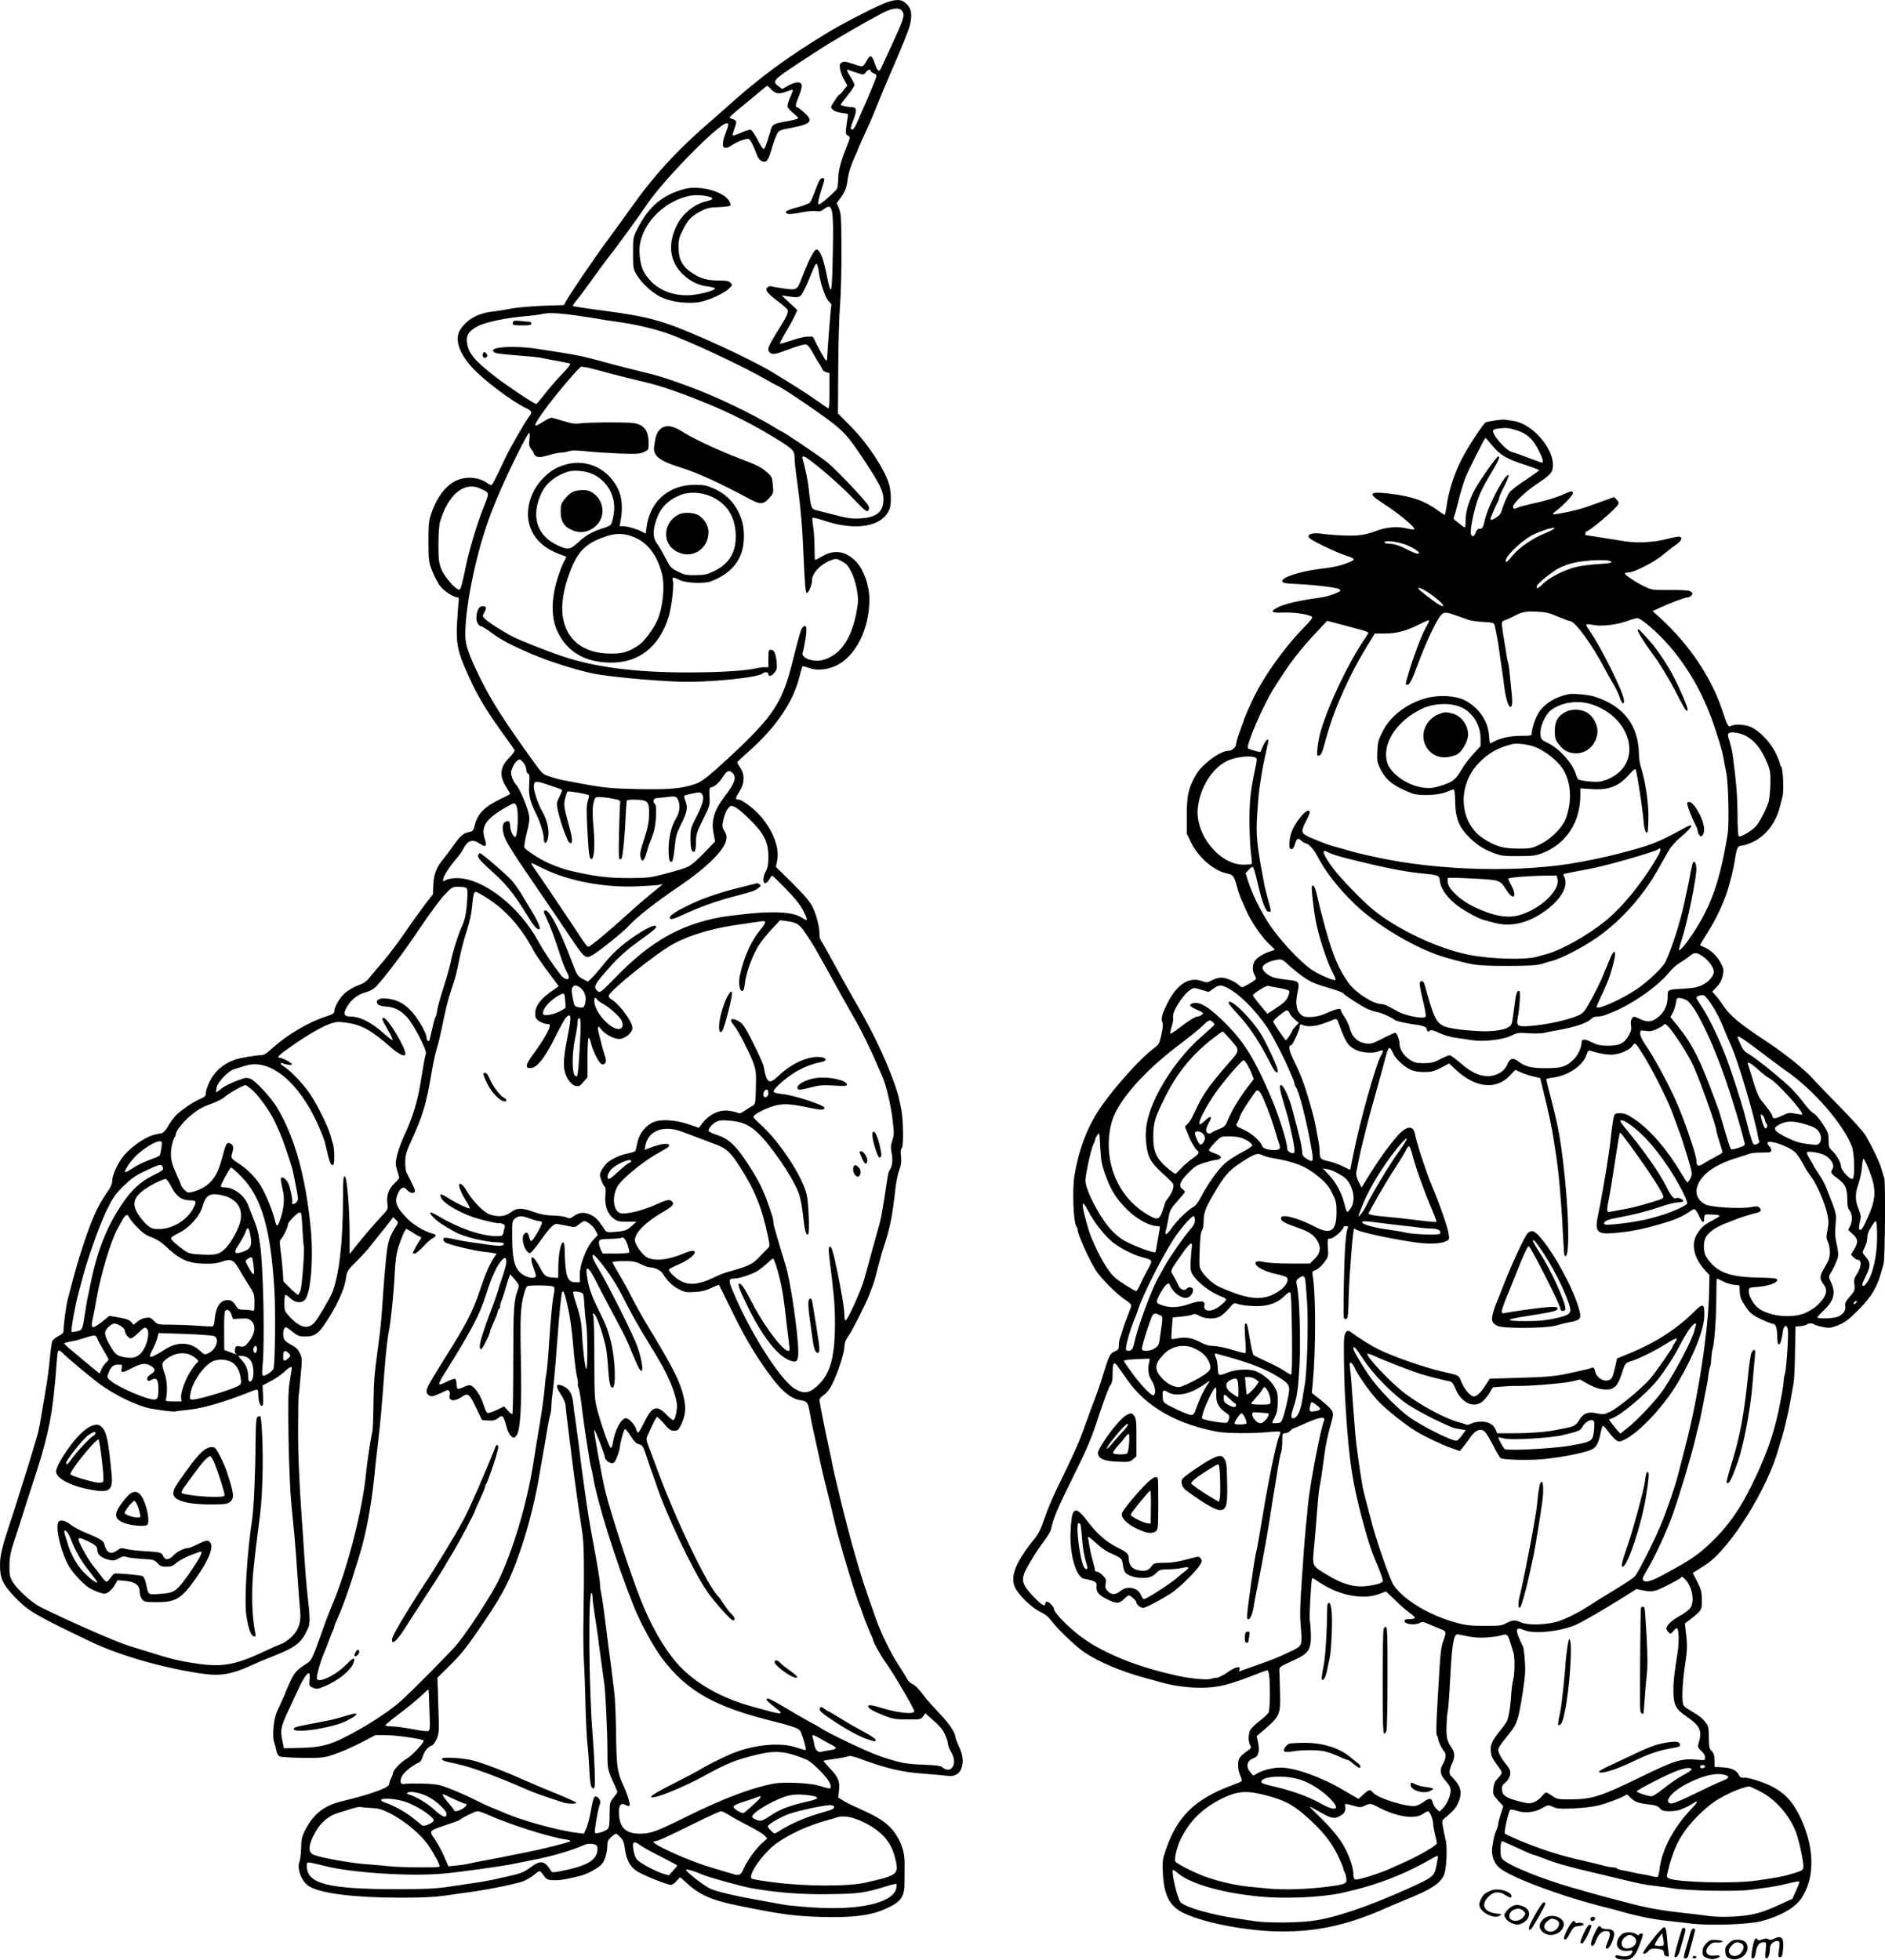 <?xml version="1.0" encoding="UTF-8"?>
<svg xmlns="http://www.w3.org/2000/svg" version="1.0" viewBox="0 0 1511.227 1570.817" preserveAspectRatio="xMidYMid meet">
  <g transform="translate(-177,1769.831) scale(0.1,-0.1)" fill="#000000" stroke="none">
    <path d="M8880 17680 c-70 -24 -344 -164 -474 -243 -327 -197 -562 -371 -836 -621 -19 -17 -69 -61 -110 -96 -268 -232 -450 -431 -642 -703 -39 -56 -116 -161 -169 -233 -97 -129 -318 -454 -344 -505 l-14 -26 -173 -6 c-95 -4 -207 -14 -248 -22 -41 -8 -113 -20 -159 -25 -115 -15 -202 -65 -253 -148 -44 -71 -10 -179 92 -294 87 -98 319 -274 435 -330 50 -24 54 -34 27 -69 -33 -42 -147 -241 -187 -324 -91 -192 -108 -225 -117 -225 -6 0 -22 8 -36 19 -67 46 -169 53 -247 16 -82 -39 -156 -138 -198 -265 -19 -56 -22 -86 -22 -225 1 -156 2 -162 33 -241 18 -44 47 -98 66 -120 33 -39 105 -84 133 -84 12 0 14 -9 9 -42 -3 -24 -8 -99 -12 -168 -8 -147 5 -219 62 -351 89 -209 157 -325 319 -549 42 -58 79 -110 81 -115 3 -6 -18 -34 -45 -62 -74 -76 -80 -144 -20 -237 16 -26 29 -49 29 -51 0 -2 -30 -19 -67 -36 -139 -67 -192 -119 -217 -215 -10 -42 -16 -49 -42 -54 -50 -11 -70 -27 -120 -97 -26 -38 -64 -88 -84 -113 -61 -73 -82 -125 -86 -212 l-3 -77 -64 -83 c-35 -46 -107 -146 -160 -224 -53 -77 -129 -178 -169 -225 -40 -46 -90 -105 -111 -131 -29 -37 -51 -52 -98 -69 -32 -12 -79 -39 -103 -60 -43 -38 -86 -112 -86 -148 0 -15 -15 -24 -67 -41 -139 -44 -311 -146 -430 -254 -48 -44 -68 -56 -95 -56 -36 0 -171 -23 -203 -35 -98 -35 -166 -95 -206 -180 -16 -33 -29 -73 -29 -88 0 -23 -7 -31 -45 -47 -57 -25 -150 -88 -194 -131 -18 -19 -47 -58 -63 -87 -20 -35 -38 -54 -54 -57 -13 -3 -36 -8 -51 -11 -70 -14 -182 -90 -248 -166 -48 -56 -95 -157 -95 -202 0 -26 -12 -54 -46 -102 -54 -79 -83 -136 -125 -241 -40 -102 -100 -286 -128 -393 -5 -19 -15 -55 -22 -80 -19 -73 -27 -103 -38 -145 -12 -51 -31 -190 -31 -232 0 -28 -6 -36 -40 -53 -21 -11 -44 -29 -50 -39 -5 -11 -14 -73 -20 -138 -5 -65 -23 -199 -41 -298 -17 -99 -35 -205 -40 -235 -5 -30 -16 -77 -25 -105 -8 -27 -24 -81 -36 -120 -11 -38 -29 -95 -38 -125 -10 -30 -37 -116 -60 -190 -23 -74 -48 -155 -57 -180 -87 -260 -103 -325 -103 -407 0 -107 21 -153 114 -251 110 -116 162 -147 607 -360 241 -116 607 -220 922 -262 125 -17 224 1 364 66 43 20 119 52 168 71 192 75 236 108 286 211 28 57 28 78 0 327 -5 50 -15 169 -21 265 -6 96 -15 236 -21 310 -22 316 -30 519 -29 731 0 124 2 234 4 245 2 10 9 83 16 162 13 138 13 144 -7 185 -15 31 -33 48 -67 65 -25 13 -51 32 -56 42 -13 24 -13 70 0 90 10 16 11 16 76 -35 32 -25 46 -30 94 -30 72 1 104 23 165 117 83 125 143 255 156 336 12 75 12 75 88 151 42 42 90 94 106 116 17 22 53 67 80 101 28 34 63 78 79 99 l28 37 22 -21 c19 -19 19 -23 6 -44 -59 -92 -69 -122 -84 -257 -8 -74 -20 -214 -26 -310 -11 -175 -19 -265 -40 -415 -29 -214 -33 -264 -36 -448 -1 -110 -5 -211 -9 -225 -11 -42 -43 -249 -49 -322 -29 -304 -151 -779 -272 -1064 -19 -45 -47 -115 -61 -156 -14 -41 -44 -124 -66 -184 -40 -105 -43 -110 -92 -141 -68 -44 -88 -68 -124 -148 -17 -37 -31 -70 -31 -72 0 -4 -27 -64 -71 -160 -26 -57 -38 -197 -21 -243 6 -15 13 -44 17 -64 3 -23 14 -42 26 -48 11 -6 91 -11 187 -12 162 -1 170 0 257 30 50 17 143 58 208 91 l117 61 88 0 c82 -1 285 -30 298 -43 11 -10 -99 -128 -137 -147 -40 -21 -109 -93 -109 -114 0 -7 -7 -27 -15 -42 -8 -16 -15 -37 -15 -47 0 -28 -144 -80 -375 -136 -150 -36 -234 -103 -303 -241 -22 -45 -27 -70 -28 -135 -1 -44 -7 -93 -13 -109 -23 -57 17 -161 76 -197 93 -58 357 -91 728 -92 180 0 271 4 365 17 69 10 134 20 145 21 146 17 393 65 475 92 24 9 63 31 86 49 22 19 45 34 50 34 5 0 20 -16 33 -35 25 -36 37 -40 116 -37 38 2 64 7 173 33 61 15 150 63 178 97 24 27 43 94 43 152 0 26 7 42 31 63 16 15 34 27 38 27 5 0 21 -13 36 -29 22 -22 29 -43 36 -93 10 -84 40 -140 92 -176 47 -32 245 -112 276 -112 11 0 32 13 45 30 14 16 27 30 30 30 2 0 26 -21 53 -46 105 -97 202 -139 429 -184 335 -68 438 -81 645 -87 245 -7 385 9 501 57 139 58 171 98 170 218 0 43 1 109 1 147 2 90 -21 167 -73 244 -48 72 -117 123 -247 182 -128 59 -134 61 -175 86 l-37 23 6 54 c9 73 -6 111 -72 179 -31 32 -54 60 -53 61 2 2 45 9 94 16 50 7 97 16 106 21 10 5 41 -1 85 -17 228 -84 344 -111 534 -124 74 -6 153 -13 174 -16 58 -10 103 17 117 70 14 53 8 99 -25 169 -14 32 -26 63 -26 70 -1 36 -51 111 -128 191 -48 50 -101 109 -117 131 -46 63 -78 96 -103 106 -13 5 -31 23 -40 40 -9 18 -44 73 -76 123 -54 82 -134 247 -171 351 -95 267 -125 360 -176 540 -33 116 -80 296 -105 400 -57 236 -62 258 -74 320 -5 28 -14 68 -19 90 -39 181 -81 392 -81 409 0 13 14 30 35 43 22 15 46 45 66 85 45 88 96 245 98 298 1 33 9 56 30 85 30 40 147 271 170 335 7 19 17 44 21 55 15 37 22 59 50 170 16 61 35 131 44 155 52 157 70 247 96 482 6 48 19 111 30 139 15 40 18 66 13 109 -4 38 -2 60 6 64 16 11 14 226 -4 316 -22 109 -29 135 -68 240 -64 173 -156 366 -264 555 -87 151 -207 368 -268 480 -21 39 -42 74 -46 79 -5 6 -9 28 -9 50 -1 59 -24 149 -56 215 -20 41 -62 91 -160 189 l-134 132 10 47 c29 126 -67 322 -213 435 -52 41 -82 58 -102 58 -22 0 -19 13 15 67 40 62 42 133 5 187 -14 20 -25 40 -24 44 0 4 44 45 97 92 213 189 352 393 401 593 11 44 22 81 25 84 2 3 25 -3 50 -12 60 -23 144 -17 217 17 157 72 269 293 269 532 0 111 -47 243 -110 306 -81 81 -170 95 -263 42 -31 -18 -59 -32 -62 -32 -3 0 -5 46 -5 102 0 56 -5 130 -11 165 -6 35 -8 67 -5 71 4 3 42 -6 84 -20 262 -90 477 -53 534 91 15 40 13 140 -5 200 -38 124 -177 333 -310 465 l-99 100 2 350 c1 193 7 421 14 506 7 85 13 287 12 450 -1 264 -3 299 -20 338 l-18 42 24 33 c39 51 55 88 62 147 8 62 26 118 61 197 14 29 25 56 25 58 0 2 14 35 31 72 17 38 42 91 54 118 13 28 46 106 73 175 28 69 76 184 107 255 78 178 141 334 149 370 23 92 12 143 -40 184 -32 25 -71 26 -144 1z m125 -73 c20 -31 10 -63 -82 -262 -38 -82 -76 -165 -84 -182 -21 -50 -32 -43 -59 36 -19 56 -35 62 -57 21 -36 -64 -31 -62 -111 -35 -60 20 -76 23 -93 12 -17 -10 -19 -19 -14 -51 3 -22 18 -60 32 -86 l26 -47 -28 -36 c-15 -21 -31 -37 -35 -37 -4 0 -23 -23 -40 -51 -33 -50 -33 -51 -13 -70 11 -12 39 -22 72 -26 53 -6 53 -6 47 -36 -4 -17 -9 -54 -12 -83 -6 -46 -4 -53 14 -63 20 -11 20 -12 -14 -98 -45 -114 -64 -189 -64 -251 0 -28 -4 -62 -9 -75 -8 -20 -130 -127 -146 -127 -11 0 -4 40 20 116 30 94 30 94 7 94 -15 0 -27 -21 -52 -88 -18 -49 -38 -96 -45 -105 -6 -9 -51 -27 -100 -40 -49 -12 -90 -28 -93 -35 -7 -23 31 -25 119 -7 50 10 102 15 122 11 26 -5 40 -1 60 14 72 57 81 16 74 -343 -7 -354 -12 -370 -51 -174 -26 127 -51 190 -79 195 -18 4 -65 -87 -118 -226 -38 -100 -40 -101 -147 -86 -50 7 -95 15 -100 18 -5 3 -17 0 -27 -8 -26 -19 -8 -45 79 -111 41 -30 77 -62 80 -70 8 -21 -6 -52 -65 -147 -96 -154 -102 -171 -77 -196 19 -19 44 -15 159 29 59 22 118 39 129 37 14 -2 33 -24 56 -67 19 -35 43 -76 53 -90 10 -14 21 -34 24 -43 3 -10 18 -20 32 -24 l25 -6 0 -145 c0 -113 -3 -143 -12 -137 -7 4 -49 33 -93 64 -78 55 -220 145 -360 229 -182 109 -654 325 -844 387 -158 51 -237 67 -591 114 -85 12 -156 23 -158 25 -3 2 13 26 35 52 22 26 75 98 118 158 43 61 101 139 129 175 64 80 245 329 313 430 136 201 577 650 639 650 19 0 18 -5 -12 -89 -37 -102 -18 -134 53 -87 46 31 118 57 137 50 12 -5 38 -56 66 -132 14 -36 42 -56 68 -48 17 6 31 37 57 130 8 26 22 65 32 85 18 35 19 36 124 56 155 30 173 54 93 124 -26 23 -51 41 -55 41 -15 0 -10 28 17 91 14 34 24 71 22 83 -5 32 -45 32 -105 0 l-52 -29 -28 21 c-55 41 -48 49 159 186 106 69 213 139 238 154 69 42 331 194 335 194 2 0 26 13 52 28 112 66 182 79 208 39z m-366 -492 c54 -18 55 -18 72 4 18 22 39 28 39 11 0 -6 12 -15 26 -20 20 -8 24 -14 18 -33 -6 -21 -77 -190 -114 -272 -10 -22 -28 -64 -40 -92 -12 -29 -29 -53 -36 -53 -19 0 -18 9 11 86 27 73 23 94 -20 94 -33 0 -85 12 -85 19 0 3 25 36 55 74 30 37 55 75 55 85 0 9 -14 37 -30 62 -32 49 -37 65 -17 58 6 -3 36 -13 66 -23z m-684 -135 c33 -35 65 -38 125 -14 23 9 43 14 46 12 2 -3 -7 -30 -22 -61 -14 -32 -23 -65 -20 -75 4 -11 24 -33 46 -51 22 -18 40 -35 40 -40 0 -4 -30 -13 -67 -20 -144 -27 -139 -25 -158 -89 -36 -118 -43 -137 -54 -137 -6 0 -28 34 -48 75 -22 42 -46 76 -55 78 -10 2 -45 -9 -78 -24 -33 -15 -63 -25 -66 -22 -3 3 4 28 14 56 21 54 19 66 -15 76 -13 4 -23 10 -23 14 0 4 41 41 92 82 50 41 117 96 147 122 31 26 59 48 62 48 3 0 18 -13 34 -30z m380 -1465 c11 -87 54 -210 81 -234 14 -12 22 -26 19 -31 -4 -6 -25 -272 -35 -437 0 -2 -3 -3 -8 -3 -4 0 -30 43 -57 95 l-49 95 -42 0 c-23 0 -81 -14 -129 -31 -48 -16 -89 -28 -92 -25 -3 3 20 47 50 98 31 51 63 111 72 132 l17 39 -63 59 -62 58 49 -7 c90 -13 96 -11 121 32 12 22 35 69 49 105 51 125 56 133 64 119 5 -7 12 -36 15 -64z m-2025 -335 c47 -5 141 -19 210 -30 69 -12 157 -26 195 -31 128 -16 281 -51 394 -89 167 -56 604 -260 799 -372 46 -26 85 -48 87 -48 18 0 297 -187 435 -291 107 -81 145 -125 259 -296 134 -202 164 -262 164 -328 0 -100 -57 -146 -188 -152 -66 -4 -101 1 -200 27 -66 17 -131 34 -145 37 -47 11 -50 18 -66 173 -8 69 -27 163 -50 243 -3 10 0 17 8 17 28 0 276 -209 389 -328 101 -106 118 -120 129 -107 9 11 10 22 3 38 -17 36 -254 287 -329 348 -57 47 -357 249 -368 249 -2 0 -33 17 -67 39 -175 106 -460 242 -669 319 -196 72 -247 88 -430 132 -91 22 -205 52 -255 66 -141 40 -218 57 -370 80 -55 9 -124 19 -154 24 -212 34 -435 15 -352 -29 10 -6 88 -15 172 -21 85 -6 174 -15 199 -20 25 -6 83 -17 130 -25 47 -9 91 -18 99 -20 9 -4 -10 -30 -61 -83 -41 -42 -103 -114 -138 -159 -35 -46 -67 -83 -72 -83 -15 0 -238 149 -328 219 -168 131 -214 186 -226 274 -8 57 14 92 83 129 61 34 244 72 398 83 44 4 96 10 115 15 48 11 100 11 200 0z m175 -429 c22 -5 65 -16 95 -24 99 -28 203 -54 300 -77 147 -34 222 -57 394 -121 269 -102 463 -194 669 -317 183 -110 197 -123 197 -180 0 -26 7 -94 15 -152 33 -232 47 -388 58 -655 10 -222 15 -280 25 -280 15 0 42 66 42 101 0 57 66 128 148 160 45 17 46 17 91 -7 38 -20 52 -36 77 -87 35 -71 59 -191 51 -254 -34 -258 -128 -409 -281 -450 -78 -21 -179 18 -160 62 4 8 13 55 21 104 15 95 8 125 -22 96 -14 -15 -25 -52 -85 -290 -71 -284 -142 -402 -381 -636 -63 -62 -166 -157 -229 -213 -94 -82 -126 -104 -175 -120 -103 -34 -206 -43 -445 -38 -229 5 -280 10 -475 47 -60 12 -123 23 -140 26 -16 3 -58 15 -92 26 -61 19 -64 22 -132 116 -231 320 -336 483 -422 656 -100 201 -129 283 -129 364 0 203 67 559 158 837 43 131 65 187 127 330 77 177 216 455 228 455 4 0 5 -24 2 -53 -6 -44 -3 -56 14 -79 12 -14 21 -31 21 -37 0 -6 11 -16 23 -22 19 -8 40 -6 94 10 39 12 84 21 100 21 17 0 44 5 62 11 24 8 60 8 139 0 59 -7 179 -14 268 -18 140 -5 165 -3 197 12 36 17 37 19 37 71 0 107 -41 155 -139 163 -88 6 -351 4 -408 -4 -43 -6 -69 -2 -137 19 -46 14 -90 26 -98 26 -7 0 -38 -16 -68 -35 -82 -53 -79 -34 18 100 84 116 277 344 292 344 8 0 33 -4 55 -8z m-860 -971 c72 -34 71 -26 21 -151 -51 -128 -115 -341 -141 -469 -32 -154 -40 -183 -52 -188 -24 -7 -119 100 -144 163 -21 53 -24 76 -24 200 0 91 5 156 14 185 67 220 196 323 326 260z m344 -2199 c12 -16 21 -40 21 -54 0 -14 6 -27 14 -30 12 -5 13 -21 9 -81 -7 -85 5 -140 48 -226 38 -76 69 -172 69 -216 0 -41 20 -43 31 -3 18 64 -1 151 -50 235 -26 44 -61 149 -61 183 0 53 9 54 119 17 56 -19 104 -36 107 -39 3 -2 -7 -27 -21 -55 -23 -46 -24 -55 -14 -104 11 -53 42 -155 59 -193 5 -11 14 -32 20 -47 5 -16 16 -28 25 -28 18 0 13 48 -16 150 -37 130 -41 162 -28 210 7 25 15 49 19 53 6 7 154 -18 171 -29 4 -2 0 -22 -8 -45 -11 -35 -12 -74 -4 -233 11 -200 16 -239 35 -233 19 6 26 107 16 227 -12 136 -12 193 2 238 9 29 13 32 46 32 20 -1 66 -6 102 -13 56 -11 65 -15 62 -32 -2 -11 -6 -118 -9 -237 -4 -153 -3 -218 5 -218 6 0 13 4 16 8 9 15 25 178 31 316 3 76 8 143 11 148 3 5 37 8 75 6 94 -3 104 -15 103 -117 -1 -55 -9 -102 -31 -171 -40 -124 -45 -145 -37 -175 11 -44 30 -27 49 43 10 37 22 74 27 82 4 8 17 43 28 77 21 67 28 217 10 228 -20 12 -11 45 13 46 12 0 49 4 82 8 75 10 81 7 96 -36 13 -41 5 -93 -22 -136 -37 -60 -59 -154 -59 -247 0 -85 10 -114 30 -94 5 5 13 55 19 110 8 87 15 111 49 181 51 100 58 138 38 188 -9 21 -13 42 -9 45 5 4 35 12 68 19 54 10 61 10 73 -6 21 -28 7 -82 -46 -184 -45 -88 -47 -95 -47 -175 1 -82 11 -114 34 -100 6 4 11 37 11 75 0 62 5 77 56 180 54 110 56 114 52 184 -3 65 -1 72 17 75 26 5 62 38 92 85 29 47 48 55 73 32 38 -35 23 -83 -62 -193 -82 -108 -107 -190 -88 -291 l13 -68 -89 -92 c-51 -53 -106 -101 -130 -111 -23 -11 -102 -35 -175 -54 -125 -33 -145 -35 -289 -36 -182 0 -275 12 -480 59 -47 11 -125 39 -180 64 -66 30 -180 105 -186 122 -3 8 5 61 19 117 21 82 24 112 17 148 -12 61 -74 208 -101 236 -11 12 -27 39 -34 61 -11 32 -11 43 1 73 17 41 42 70 60 70 7 0 22 -13 33 -29z m-59 -342 c20 -37 11 -249 -10 -249 -16 0 -40 51 -40 84 0 41 -12 51 -40 36 -28 -15 -26 -75 4 -142 13 -29 68 -118 122 -198 54 -80 145 -212 201 -295 56 -82 142 -208 190 -280 120 -180 126 -185 185 -151 51 29 243 183 282 226 71 78 212 189 420 330 206 140 349 280 367 360 7 32 5 45 -12 75 -20 33 -21 40 -9 94 7 32 22 71 35 87 21 27 23 27 56 14 19 -8 73 -53 120 -100 115 -113 149 -182 149 -299 0 -62 -5 -89 -20 -116 -24 -43 -27 -95 -5 -95 9 0 24 13 33 30 9 16 20 30 23 30 3 0 53 -48 110 -107 73 -75 115 -128 139 -175 19 -37 32 -70 28 -73 -3 -3 -22 5 -41 18 -63 43 -201 53 -422 32 -82 -8 -186 -21 -230 -29 -320 -59 -559 -195 -827 -469 -135 -138 -138 -140 -158 -122 -37 34 -27 51 118 213 54 59 123 121 191 170 145 105 161 118 161 132 0 20 -49 2 -127 -46 -122 -76 -208 -150 -286 -246 -41 -51 -88 -105 -104 -120 l-29 -28 -39 20 c-46 23 -50 31 -100 165 -82 219 -168 385 -200 385 -19 0 -19 -9 -1 -46 38 -79 74 -176 123 -329 14 -43 34 -94 44 -112 11 -19 19 -40 19 -48 0 -27 -38 -16 -64 18 -65 83 -139 194 -177 264 -156 288 -445 513 -659 513 -30 0 -68 -7 -84 -15 -28 -15 -28 -15 -21 12 7 30 53 100 104 159 20 23 43 54 51 70 38 78 76 91 138 49 47 -32 59 -20 38 42 -34 102 17 169 204 269 33 18 37 18 50 -7z m216 -503 c201 -100 493 -155 759 -142 72 3 146 8 165 11 l35 6 -35 -28 c-99 -80 -182 -152 -259 -222 -135 -123 -289 -251 -303 -251 -12 0 -25 17 -115 155 -51 78 -273 407 -313 463 -29 41 -34 52 -26 52 2 0 44 -20 92 -44z m-617 -155 c10 -7 12 -28 6 -102 -7 -106 -18 -156 -45 -214 -30 -67 -69 -190 -85 -272 -9 -43 -36 -139 -60 -213 -24 -74 -46 -155 -50 -180 -3 -24 -9 -49 -14 -55 -4 -5 -16 -46 -25 -90 -10 -44 -20 -86 -22 -93 -6 -19 -24 -5 -24 19 0 33 -56 133 -111 199 -58 69 -119 104 -204 114 -62 7 -97 -11 -79 -41 8 -13 28 -20 70 -23 71 -7 112 -27 167 -85 51 -53 162 -268 152 -293 -7 -18 -13 -47 -45 -242 -24 -146 -62 -269 -125 -405 -26 -55 -53 -130 -62 -168 -14 -63 -14 -73 1 -119 9 -28 16 -55 16 -61 0 -5 -18 -26 -39 -46 -45 -42 -64 -97 -55 -162 6 -43 4 -46 -51 -104 -55 -58 -174 -198 -226 -266 l-26 -33 0 164 c-1 219 -21 460 -40 460 -10 0 -13 -36 -13 -177 -1 -349 -29 -599 -83 -748 -17 -46 -117 -216 -145 -247 -54 -59 -117 -44 -201 47 -39 43 -41 47 -41 110 0 36 4 65 9 65 5 0 23 -13 41 -30 39 -36 88 -40 115 -10 48 53 70 341 45 585 -41 406 -126 712 -265 950 -47 80 -173 217 -215 235 -16 7 -38 10 -47 7 -73 -21 -158 -60 -190 -86 -20 -17 -38 -29 -40 -27 -2 1 0 17 3 35 9 46 93 134 141 149 21 6 62 19 91 28 195 61 428 -129 582 -474 26 -59 50 -120 54 -137 36 -156 45 -185 61 -185 12 0 15 15 15 67 0 37 -4 80 -9 97 -5 17 -15 51 -22 76 -19 69 -102 236 -160 325 -54 80 -159 192 -211 223 -31 18 -38 38 -10 27 35 -14 72 -17 72 -7 0 11 -78 52 -98 52 -30 0 -3 25 113 105 135 93 244 154 313 174 34 10 60 10 120 0 116 -18 192 -61 348 -198 63 -55 114 -78 114 -51 0 54 -142 290 -175 290 -18 0 -13 -15 38 -103 22 -37 37 -71 34 -74 -4 -3 -30 16 -59 42 -108 98 -199 145 -281 145 -47 0 -56 19 -31 67 34 64 85 107 149 125 37 10 70 28 87 45 75 79 234 290 352 468 74 110 162 230 197 268 63 65 65 67 114 67 28 0 56 -4 64 -9z m178 -89 c144 -95 264 -231 358 -409 15 -28 59 -93 97 -145 38 -51 78 -105 88 -119 l19 -26 -54 -38 c-104 -71 -148 -142 -131 -210 7 -26 59 -55 98 -55 16 0 19 -5 14 -25 -9 -35 -65 -128 -130 -215 -63 -85 -69 -116 -21 -113 51 3 114 83 195 247 39 79 80 152 91 162 38 34 41 5 14 -132 -32 -161 -39 -229 -31 -286 9 -62 52 -126 90 -134 27 -6 35 -2 63 31 l33 38 0 159 c0 87 4 158 9 158 5 0 14 -21 20 -47 16 -63 61 -152 82 -163 12 -7 21 -5 30 6 10 13 10 25 -4 67 -9 29 -21 70 -26 92 -5 22 -15 60 -21 83 -13 51 -6 65 17 33 26 -38 103 -81 145 -81 48 0 108 49 108 89 0 52 -108 196 -175 233 -8 5 -15 15 -15 23 0 37 385 346 523 420 121 65 290 116 472 145 103 15 207 31 233 34 39 5 35 -12 -18 -76 -73 -91 -127 -215 -159 -363 -12 -58 -2 -120 19 -120 11 0 17 16 21 55 9 85 54 212 106 301 18 31 65 91 105 134 l72 77 47 -6 c88 -12 107 -23 159 -101 27 -40 58 -89 70 -109 11 -20 29 -52 40 -71 35 -61 55 -97 142 -255 47 -85 108 -193 135 -240 64 -111 131 -248 199 -407 8 -18 21 -48 29 -66 29 -68 65 -216 80 -336 14 -115 14 -129 -1 -174 -14 -41 -14 -58 -5 -106 11 -55 4 -105 -19 -136 -4 -5 -10 -26 -13 -45 -50 -327 -51 -334 -86 -455 -11 -38 -32 -113 -46 -165 -14 -52 -29 -108 -34 -125 -4 -16 -14 -50 -21 -75 -25 -92 -128 -321 -149 -334 -7 -5 -11 7 -11 36 0 53 -21 180 -59 363 -33 160 -47 203 -62 188 -7 -7 -6 -37 1 -94 33 -259 42 -357 44 -474 3 -310 -33 -449 -145 -549 -64 -58 -110 -62 -181 -17 -119 76 -367 470 -497 791 -33 79 -30 89 19 90 40 0 152 39 190 65 19 13 52 40 73 59 21 20 40 36 43 36 9 0 32 -65 54 -155 20 -82 31 -149 46 -275 2 -25 11 -98 19 -162 8 -64 15 -124 15 -132 0 -81 -183 144 -299 367 -57 111 -87 157 -103 157 -18 0 0 -49 67 -186 115 -235 237 -392 333 -429 59 -24 72 -11 72 69 -1 148 -64 577 -103 696 -8 25 -29 95 -47 155 -17 61 -36 124 -41 141 -5 17 -9 39 -9 49 0 10 -4 32 -10 49 -61 192 -99 272 -206 433 -90 135 -144 184 -236 214 -37 12 -68 27 -68 33 0 20 30 56 62 72 25 13 47 15 112 9 139 -12 209 -62 345 -242 104 -139 186 -277 210 -355 11 -35 25 -115 31 -178 11 -106 22 -146 39 -136 13 8 4 252 -12 320 -35 146 -215 421 -367 558 -33 30 -60 59 -60 64 0 22 127 83 195 95 71 12 109 8 300 -31 51 -10 75 -8 75 8 0 22 -248 103 -339 111 -40 4 -66 11 -69 19 -5 17 74 91 157 146 66 43 152 78 224 91 44 7 49 30 8 38 -92 19 -238 -42 -346 -145 -80 -76 -98 -66 -122 70 -3 18 -40 101 -82 185 -59 118 -83 157 -110 174 -36 24 -71 30 -71 12 0 -5 13 -27 29 -47 16 -20 49 -77 74 -127 91 -182 100 -211 98 -313 -3 -175 -4 -186 -27 -197 -12 -6 -40 -23 -62 -39 -32 -22 -44 -25 -59 -17 -11 5 -42 13 -69 16 -79 11 -163 -31 -220 -109 l-21 -28 -79 27 c-104 36 -217 44 -279 21 -65 -25 -118 -90 -134 -163 -7 -32 -14 -63 -16 -68 -1 -6 -30 -16 -64 -23 -57 -12 -106 -33 -154 -67 -27 -19 -67 -81 -67 -103 0 -24 26 -89 40 -97 6 -3 7 -29 4 -64 -9 -80 15 -152 64 -189 32 -24 44 -27 111 -26 l74 0 -41 -37 c-38 -33 -49 -37 -119 -44 -69 -6 -79 -5 -91 11 -7 11 -26 39 -43 62 -20 29 -46 51 -76 64 -52 23 -89 19 -135 -13 -26 -19 -33 -20 -56 -9 -15 7 -63 14 -107 15 -58 1 -101 9 -154 28 -98 36 -137 35 -187 -3 -44 -33 -96 -39 -165 -17 -48 14 -143 111 -187 189 -26 45 -48 65 -60 53 -9 -9 19 -76 55 -134 19 -29 32 -55 29 -58 -7 -7 -105 39 -171 81 -62 40 -75 40 -57 1 22 -48 173 -132 297 -166 94 -25 157 -39 163 -35 4 2 17 0 30 -5 16 -6 22 -15 19 -26 -3 -10 -8 -30 -11 -45 -6 -26 -10 -28 -56 -28 -119 0 -303 63 -459 157 -76 45 -94 42 -46 -7 35 -35 80 -66 172 -116 74 -41 249 -83 346 -84 26 0 47 -5 47 -10 0 -20 -30 -22 -113 -11 -45 7 -113 17 -152 22 -38 5 -100 17 -137 25 -37 9 -71 13 -77 10 -14 -9 -3 -33 17 -41 56 -22 224 -62 297 -70 33 -3 70 -8 83 -11 l23 -5 -21 -32 c-36 -54 -67 -127 -111 -257 -50 -152 -102 -257 -221 -449 -202 -325 -208 -336 -208 -369 0 -9 9 -23 20 -29 16 -10 28 -9 67 7 26 11 56 25 67 31 23 13 39 -5 31 -37 -11 -47 39 -53 97 -13 49 35 60 27 113 -83 l50 -103 49 -3 c39 -3 56 2 79 19 27 20 31 20 42 6 6 -9 18 -41 25 -71 7 -31 23 -65 36 -77 22 -20 23 -20 41 -2 35 35 47 226 39 616 -7 341 -3 423 27 530 7 27 18 52 24 55 18 11 201 8 213 -4 7 -7 7 -26 -1 -65 -12 -59 -23 -180 -39 -418 -5 -85 -14 -180 -19 -210 -6 -31 -13 -92 -16 -136 -4 -44 -18 -150 -32 -235 -34 -204 -39 -237 -57 -350 -52 -327 -161 -694 -279 -940 -52 -108 -230 -384 -327 -505 -43 -55 -378 -393 -459 -464 -72 -64 -201 -152 -326 -223 -217 -123 -290 -146 -479 -150 l-130 -3 -13 65 c-17 80 -10 112 51 241 24 52 60 130 81 174 36 79 71 129 85 120 4 -2 5 -26 2 -53 -4 -47 -3 -49 28 -62 28 -12 38 -11 88 10 115 46 223 135 239 197 10 42 -4 36 -64 -24 -87 -89 -234 -155 -233 -105 1 33 28 130 53 188 14 32 35 86 47 119 12 33 26 68 31 77 5 10 9 22 9 28 0 5 13 38 29 72 33 73 79 200 115 313 13 44 39 125 56 180 51 160 98 409 120 630 6 66 20 190 30 275 19 156 30 281 50 550 13 173 27 298 40 360 14 69 38 309 45 458 5 98 13 153 30 207 20 61 48 130 61 143 1 2 22 -9 46 -25 24 -16 51 -33 62 -36 17 -7 17 -9 2 -30 -18 -25 -56 -94 -56 -102 0 -3 7 -5 16 -5 8 0 38 25 66 55 27 30 61 60 75 67 34 17 34 30 2 38 -71 19 -158 72 -212 129 -73 77 -92 119 -76 169 21 65 53 88 79 56 21 -24 45 -34 60 -24 12 7 9 21 -19 77 -19 37 -38 76 -43 86 -5 10 -9 47 -9 82 0 54 7 78 51 175 87 191 117 288 155 510 20 119 33 178 49 230 8 25 22 81 31 125 42 201 55 256 85 345 34 101 36 108 68 265 11 55 36 147 55 205 21 63 37 137 41 185 9 100 15 125 31 125 7 0 53 -26 102 -58z m731 -708 c36 -25 53 -68 46 -114 -8 -48 -14 -53 -57 -45 -32 6 -33 9 -46 76 -10 55 -10 73 -1 84 16 19 30 19 58 -1z m-116 -112 l3 -53 -43 -25 c-49 -27 -126 -42 -136 -26 -11 17 11 60 51 97 43 41 104 77 115 67 4 -4 8 -31 10 -60z m255 14 c4 -7 22 -20 39 -29 53 -27 140 -104 157 -138 18 -39 8 -69 -24 -69 -66 0 -179 122 -193 208 -6 41 5 56 21 28z m-139 -380 c-6 -119 -15 -222 -20 -229 -6 -9 -10 -9 -20 1 -23 23 -22 177 1 290 12 55 21 114 21 130 0 16 3 32 7 36 20 20 23 -31 11 -228z m-2617 -353 c51 -47 142 -177 171 -243 9 -19 27 -60 41 -90 21 -47 63 -167 96 -275 6 -16 20 -83 32 -147 22 -114 22 -118 4 -138 -18 -20 -40 -17 -32 4 5 12 -13 101 -28 141 -12 29 -36 55 -53 55 -15 0 -14 -17 8 -115 11 -51 6 -123 -12 -185 -32 -105 -39 -109 -58 -28 -16 64 -68 191 -106 255 -38 65 -106 136 -173 180 -69 45 -71 48 -60 87 14 47 11 64 -12 77 -30 16 -37 5 -65 -102 -31 -117 -57 -170 -111 -219 -38 -36 -118 -70 -164 -70 -15 0 -59 47 -59 64 0 3 -13 33 -29 68 -40 88 -51 128 -51 178 0 44 17 118 32 135 4 5 8 15 8 23 0 27 62 103 129 157 50 41 92 64 151 84 45 16 94 41 109 55 30 28 148 95 169 96 7 0 35 -21 63 -47z m4129 -18 c0 -22 -22 -40 -34 -28 -10 10 -7 38 6 51 15 15 28 6 28 -23z m-720 -299 c25 -8 86 -30 135 -49 50 -19 123 -47 163 -62 86 -32 116 -60 191 -175 121 -188 179 -329 227 -558 17 -80 17 -83 -2 -101 -10 -10 -39 -39 -63 -65 -57 -61 -83 -74 -231 -116 -60 -17 -75 -22 -143 -55 -126 -59 -207 -63 -282 -11 -36 24 -76 68 -72 79 1 4 38 23 82 42 69 30 125 73 125 96 0 18 -33 14 -91 -11 -121 -51 -227 -63 -289 -32 -39 19 -100 104 -100 140 0 58 83 142 218 221 84 49 99 65 82 86 -18 22 -40 19 -117 -16 -115 -53 -250 -87 -299 -75 -62 16 -71 152 -13 230 41 56 185 174 283 232 45 26 91 54 104 61 12 8 20 18 17 23 -10 17 -61 11 -130 -14 l-67 -24 7 36 c21 110 130 159 265 118z m-4146 -138 c-4 -29 -10 -57 -15 -62 -4 -5 -30 -17 -56 -26 -70 -25 -122 -50 -171 -83 -24 -16 -46 -27 -49 -24 -10 11 51 99 100 143 62 55 143 104 175 104 22 0 22 -3 16 -52z m3766 -107 c0 -5 -8 -12 -19 -16 -10 -3 -48 -34 -84 -68 -36 -34 -70 -61 -76 -59 -19 6 -12 39 16 73 39 46 163 99 163 70z m-3756 -47 c9 -23 5 -27 -78 -68 -97 -47 -174 -118 -247 -228 -127 -188 -203 -385 -258 -663 -6 -33 -16 -78 -21 -100 -4 -22 -13 -76 -20 -120 -18 -123 -20 -128 -63 -138 -21 -5 -40 -7 -43 -5 -8 9 30 221 56 313 6 22 15 56 20 75 36 154 142 457 206 589 48 98 67 125 132 190 57 56 96 85 152 112 140 67 154 70 164 43z m630 -76 c163 -166 236 -417 266 -908 10 -156 6 -570 -6 -627 -2 -12 -19 -31 -38 -42 -57 -36 -60 -32 -50 72 17 187 5 782 -21 959 -15 105 -22 132 -63 233 -11 28 -26 66 -33 84 -28 75 -113 141 -184 141 -19 0 -35 4 -35 10 0 17 74 150 83 150 5 0 42 -33 81 -72z m-561 -81 c39 -77 80 -108 146 -110 58 -2 60 -8 29 -67 -48 -90 -162 -160 -262 -163 -55 -2 -67 2 -100 26 -20 16 -53 53 -73 84 -56 83 -46 138 35 199 47 37 163 95 181 92 8 -2 28 -29 44 -61z m438 -77 c19 -6 52 -24 73 -42 43 -38 58 -97 42 -163 -13 -56 -71 -163 -109 -203 -55 -58 -78 -65 -193 -60 -90 4 -108 8 -143 31 -56 38 -111 87 -110 101 0 6 27 24 60 40 88 43 169 133 192 213 29 100 64 116 188 83z m603 -138 c3 -5 8 -62 11 -128 3 -65 8 -126 11 -135 7 -25 -14 -309 -26 -351 -6 -21 -16 -38 -21 -38 -6 0 -34 24 -64 54 l-53 53 -5 79 c-3 43 -10 117 -17 164 -9 68 -9 86 2 95 16 13 58 100 58 122 0 16 76 93 91 93 4 0 10 -4 13 -8z m-1379 -31 c3 -10 31 -45 63 -78 44 -47 71 -66 117 -82 37 -14 77 -39 105 -65 120 -114 187 -145 319 -147 64 -2 103 3 140 16 70 26 96 15 135 -55 16 -30 51 -88 78 -129 46 -71 48 -78 48 -144 0 -67 -1 -69 -22 -63 -13 3 -42 6 -66 6 -38 0 -45 4 -63 35 -24 41 -57 52 -98 35 -38 -15 -63 -69 -69 -142 -2 -31 -9 -59 -16 -61 -6 -2 -56 -1 -111 4 -55 4 -152 8 -216 9 -115 0 -115 0 -144 30 -27 28 -34 30 -70 24 -23 -3 -52 -18 -68 -33 -26 -24 -29 -25 -38 -8 -13 23 -47 36 -123 48 l-59 10 -57 -46 c-86 -67 -96 -62 -74 35 8 36 21 104 29 152 33 193 113 459 168 558 10 19 28 52 40 73 23 40 42 48 52 18z m3215 -11 c30 -11 62 -20 72 -20 9 0 20 -4 23 -10 7 -12 -72 -150 -86 -150 -5 0 -12 14 -16 30 -7 37 -19 46 -38 30 -33 -27 -2 -143 42 -157 6 -2 37 33 70 78 93 131 123 162 152 156 14 -3 52 -10 84 -16 56 -12 59 -11 88 13 17 14 36 26 42 26 25 0 73 -39 91 -74 l19 -37 -35 -37 c-54 -55 -110 -199 -110 -279 l1 -63 -35 0 c-67 0 -82 47 -87 263 -1 37 -5 57 -13 57 -18 0 -37 -95 -38 -195 l-1 -90 -45 3 c-51 3 -67 15 -95 69 -64 125 -101 124 -54 -3 15 -39 18 -58 10 -63 -23 -15 -81 2 -116 33 -51 44 -68 115 -69 284 -1 129 0 134 23 153 30 24 53 24 121 -1z m-2241 -143 c15 -82 -5 -110 -91 -131 -43 -10 -42 10 1 74 21 33 45 76 51 96 15 45 26 35 39 -39z m3022 -66 c10 -30 16 -58 13 -62 -3 -5 -52 -9 -108 -9 l-104 0 -17 35 c-9 20 -15 46 -13 58 3 20 9 22 87 25 47 1 87 5 90 7 15 15 35 -6 52 -54z m-213 -145 c72 -90 131 -184 190 -301 50 -101 113 -212 191 -339 24 -38 51 -84 62 -102 10 -19 29 -51 41 -71 62 -108 111 -230 124 -312 6 -41 -10 -126 -27 -137 -5 -2 -30 18 -57 46 -76 79 -115 66 -176 -60 -22 -47 -45 -85 -50 -85 -5 0 -13 13 -17 29 -10 36 -57 86 -81 86 -38 0 -90 -98 -105 -198 -3 -25 -11 -41 -17 -39 -12 4 -73 176 -108 307 -21 80 -23 104 -23 410 0 179 -4 333 -9 344 -7 14 -6 18 5 14 7 -2 24 -33 37 -69 24 -64 27 -74 55 -179 8 -30 17 -104 21 -165 8 -134 17 -180 36 -180 32 0 22 240 -15 380 -26 97 -35 120 -99 249 -61 126 -78 177 -92 279 -10 71 14 61 59 -25 65 -128 162 -310 209 -398 26 -47 63 -125 83 -175 58 -142 75 -175 87 -175 17 0 3 90 -28 184 -15 45 -80 185 -144 311 -117 230 -130 254 -189 353 -30 52 -39 82 -23 82 5 0 32 -29 60 -64z m-2795 37 c2 -5 8 -37 11 -72 9 -75 -2 -74 -44 4 -25 46 -25 47 -6 61 22 16 33 18 39 7z m2037 -30 c0 -14 -14 -67 -31 -117 -18 -50 -35 -104 -39 -121 -5 -16 -22 -68 -40 -115 -97 -257 -119 -338 -94 -347 10 -3 74 124 74 147 0 5 14 39 30 75 17 36 30 72 30 80 0 7 5 17 10 20 6 3 10 15 10 26 0 10 4 27 9 37 5 9 19 51 31 92 11 41 26 86 31 100 l10 24 34 -39 c38 -44 40 -51 24 -92 -29 -76 -34 -149 -34 -560 0 -231 -3 -424 -7 -428 -4 -4 -20 8 -36 26 l-30 34 -60 -29 c-33 -16 -66 -26 -74 -24 -7 3 -21 33 -31 66 -19 64 -63 134 -97 152 -15 8 -29 6 -61 -9 -23 -11 -46 -18 -50 -15 -5 3 -9 20 -9 39 0 19 -5 37 -10 40 -6 4 -34 -5 -62 -19 -86 -43 -87 -38 -16 76 213 343 270 450 324 617 39 117 41 124 75 196 25 56 68 107 81 99 4 -3 8 -17 8 -31z m1078 -18 c28 -14 58 -25 67 -25 43 0 93 -24 110 -52 32 -55 78 -99 129 -125 44 -22 59 -25 126 -21 56 3 90 12 133 33 32 15 59 26 61 24 2 -2 36 -69 74 -149 105 -216 169 -332 256 -462 144 -216 229 -299 326 -314 50 -8 57 -17 70 -89 6 -33 15 -78 19 -100 5 -22 21 -94 35 -160 37 -173 51 -234 89 -385 19 -74 44 -180 57 -235 33 -147 168 -597 200 -670 5 -11 19 -49 31 -85 12 -36 35 -93 50 -128 16 -34 29 -65 29 -68 0 -19 68 -139 109 -194 49 -66 221 -359 221 -378 0 -28 -129 -15 -266 27 -72 23 -104 26 -104 12 0 -16 41 -40 125 -73 72 -28 91 -32 188 -32 104 -1 109 0 127 24 l19 25 28 -25 c86 -75 108 -100 129 -145 13 -27 24 -61 24 -75 0 -14 12 -43 25 -65 58 -94 1 -186 -75 -119 -10 8 -56 14 -140 17 -149 5 -188 13 -349 66 -99 33 -430 190 -486 231 -5 4 -46 27 -90 50 -44 24 -135 77 -203 118 -82 49 -127 71 -134 64 -9 -9 9 -27 92 -91 39 -30 19 -34 -66 -11 -44 12 -101 27 -129 35 -264 70 -485 197 -623 358 -104 120 -207 303 -287 507 -83 210 -235 677 -281 860 -29 121 -96 490 -90 497 6 7 86 -201 86 -222 0 -18 34 -45 56 -45 18 0 27 11 43 55 12 31 21 65 21 76 0 25 29 131 39 142 4 4 24 -19 45 -52 28 -46 45 -63 68 -69 30 -7 34 -15 68 -117 20 -61 39 -117 43 -125 3 -8 12 -35 21 -60 78 -242 297 -706 414 -877 55 -80 191 -233 208 -233 22 0 16 24 -11 50 -15 14 -42 49 -62 80 -20 30 -39 57 -42 60 -84 73 -352 633 -501 1045 -10 28 -33 87 -50 133 -27 68 -31 87 -22 105 6 12 24 52 41 90 16 37 34 67 39 67 5 0 31 -25 57 -55 39 -46 52 -55 79 -55 28 0 35 6 54 43 32 64 42 122 31 186 -22 138 -80 257 -296 611 -39 64 -95 165 -126 225 -30 61 -78 147 -106 193 -28 46 -51 88 -51 93 0 5 40 9 89 9 75 0 97 -4 139 -25z m-585 -345 c16 -68 33 -192 42 -303 8 -103 22 -214 29 -247 8 -32 12 -61 9 -64 -3 -3 0 -20 7 -38 6 -18 18 -87 25 -153 8 -66 23 -178 35 -250 11 -71 23 -146 26 -165 2 -19 9 -51 14 -70 5 -19 11 -48 14 -65 34 -207 181 -675 326 -1040 52 -131 158 -327 227 -418 202 -268 426 -393 916 -512 60 -15 128 -35 152 -45 40 -17 44 -23 64 -86 21 -68 26 -94 16 -94 -3 0 -36 10 -73 22 -130 43 -343 21 -517 -51 -75 -32 -188 -88 -230 -114 -27 -18 -131 -72 -229 -122 -177 -89 -227 -125 -154 -111 61 11 259 96 378 161 202 111 261 135 440 179 152 36 232 28 398 -41 36 -15 144 -120 174 -168 26 -43 24 -69 -4 -61 -13 4 -48 13 -78 22 -77 22 -283 30 -361 15 -181 -36 -402 -120 -682 -258 -251 -125 -300 -143 -385 -143 -110 0 -160 43 -169 147 -6 76 11 105 51 84 14 -8 29 -11 32 -8 10 10 -15 93 -54 177 -44 96 -50 147 -53 420 -2 124 -8 268 -15 320 -7 52 -17 140 -24 195 -7 55 -14 109 -16 120 -3 20 -24 190 -44 345 -6 47 -15 104 -20 128 -6 23 -10 57 -10 75 0 28 -23 166 -61 367 -16 86 -29 163 -33 190 -6 35 -34 231 -46 320 -6 41 -19 145 -29 230 -11 85 -24 182 -29 215 -6 33 -13 90 -17 128 -7 75 -32 115 -85 137 -53 22 -58 0 -16 -65 25 -36 39 -70 41 -98 3 -40 24 -210 45 -377 5 -41 14 -113 20 -160 16 -123 47 -339 66 -460 17 -105 19 -243 11 -780 -1 -91 1 -217 5 -280 4 -63 9 -214 12 -335 3 -121 10 -260 15 -310 6 -49 13 -146 16 -215 4 -88 10 -129 20 -139 12 -13 15 -12 21 2 8 21 -1 256 -15 422 -30 349 -36 1135 -9 1135 4 0 8 -14 8 -30 0 -17 7 -76 16 -133 9 -56 20 -131 25 -167 4 -36 17 -130 28 -210 11 -80 23 -165 26 -190 10 -78 25 -389 25 -536 0 -148 0 -149 56 -272 13 -29 24 -55 24 -58 0 -3 -14 -23 -31 -44 -30 -38 -31 -42 -32 -139 0 -79 -4 -104 -16 -115 -23 -19 -91 -40 -101 -30 -8 9 26 205 41 235 10 21 -17 61 -39 57 -11 -2 -20 -29 -33 -104 -9 -56 -26 -123 -37 -148 l-21 -46 -48 6 c-157 18 -468 104 -608 169 -16 7 -54 23 -82 34 -29 11 -85 37 -124 57 -115 58 -242 110 -300 124 -48 12 -231 17 -284 8 -29 -5 -32 36 -4 76 21 30 88 81 130 98 10 4 23 24 28 45 12 43 40 78 70 88 12 3 30 27 41 53 20 45 21 57 14 269 l-7 223 90 89 c105 104 142 150 285 361 163 239 224 364 316 650 49 153 103 375 126 525 3 17 16 93 30 170 14 77 30 172 36 210 6 39 15 84 21 101 5 17 9 46 9 65 0 19 4 68 10 109 11 87 25 245 40 450 14 191 31 353 37 363 10 17 21 -11 46 -123z m120 110 c5 -4 10 -46 12 -93 3 -47 9 -116 15 -152 12 -74 12 -367 0 -360 -9 6 -28 159 -34 288 -5 95 -17 149 -57 266 -10 30 -16 59 -13 63 6 10 64 1 77 -12z m-2817 -170 l12 -35 62 4 c53 3 65 0 86 -20 42 -40 27 -115 -39 -187 -16 -18 -27 -21 -53 -16 -30 5 -34 3 -40 -21 -4 -18 -2 -30 7 -37 10 -7 9 -8 -6 -3 -11 4 -35 13 -54 20 l-33 12 -1 149 c-1 82 2 155 7 162 14 23 41 8 52 -28z m-888 -90 c17 -11 32 -27 32 -35 0 -24 30 -65 48 -65 9 0 38 21 64 47 41 41 49 45 64 33 22 -19 15 -90 -17 -155 -32 -63 -74 -88 -139 -79 -77 10 -94 21 -133 89 -54 93 -56 117 -19 155 36 35 55 37 100 10z m748 -81 c46 -17 18 -108 -42 -136 -33 -16 -33 -16 -73 20 -77 70 -182 72 -281 7 -68 -45 -109 -64 -117 -56 -4 4 4 28 19 54 14 26 31 67 38 91 l12 44 210 -7 c116 -4 221 -12 234 -17z m-936 -20 c0 -5 20 -43 45 -85 25 -41 45 -79 45 -83 0 -4 -10 -16 -21 -27 -12 -10 -28 -34 -36 -52 l-14 -34 -47 38 c-26 21 -63 52 -83 68 -19 17 -63 53 -96 81 -34 27 -60 52 -58 56 3 3 24 9 47 13 24 4 57 11 73 16 113 36 120 38 133 28 6 -6 12 -14 12 -19z m1280 -83 c0 -14 -5 -28 -10 -31 -13 -8 -24 20 -16 40 9 24 26 17 26 -9z m-1555 -36 c5 -8 129 -114 195 -167 8 -6 41 -32 72 -58 104 -83 275 -173 400 -209 54 -15 227 -38 238 -31 3 2 37 6 75 10 133 11 307 61 538 154 41 16 47 14 47 -16 0 -57 13 -103 27 -103 13 0 15 15 12 81 l-4 82 68 36 c38 20 86 53 107 74 36 34 60 47 60 31 0 -4 -7 -49 -16 -101 -13 -79 -15 -151 -11 -451 3 -196 13 -429 21 -517 8 -88 20 -209 26 -270 6 -60 17 -209 25 -330 8 -121 18 -245 21 -275 10 -89 -10 -155 -65 -209 -25 -25 -63 -52 -84 -59 -21 -8 -84 -35 -140 -62 -223 -105 -330 -125 -522 -99 -124 17 -221 38 -335 75 -58 18 -159 49 -224 69 -102 31 -495 203 -714 313 -68 34 -184 140 -220 200 -24 42 -27 56 -26 132 1 71 8 105 41 205 22 66 50 154 63 195 12 41 47 149 77 240 113 339 155 521 178 765 4 39 8 84 10 100 1 17 6 74 10 127 7 89 9 96 26 88 10 -6 21 -15 24 -20z m1810 0 c18 -19 17 -21 -5 -40 -32 -28 -40 -25 -40 13 0 51 15 60 45 27z m-763 -26 c39 -28 45 -38 28 -49 -6 -3 -28 -32 -49 -64 -44 -65 -84 -174 -79 -217 l3 -29 -65 0 c-53 0 -64 3 -61 15 15 55 12 149 -8 205 -28 79 -27 90 12 119 72 55 157 62 219 20z m436 -10 c30 -20 42 -54 44 -115 1 -48 -16 -84 -33 -73 -5 3 -9 18 -9 33 0 55 -13 91 -47 131 l-35 40 29 0 c16 0 39 -7 51 -16z m-144 -28 c44 -18 72 -60 84 -124 8 -43 6 -54 -7 -66 -28 -26 -322 -116 -376 -116 -24 0 -25 2 -19 43 13 89 94 213 169 258 36 22 102 25 149 5z m-627 -41 c31 -21 29 -40 -7 -62 -16 -9 -30 -25 -30 -35 0 -21 13 -23 41 -7 33 17 49 -5 49 -71 0 -73 -6 -90 -34 -90 -60 0 -283 96 -346 148 -32 27 -33 30 -21 62 17 50 39 70 78 70 33 0 34 -1 28 -30 -9 -40 4 -39 90 6 74 37 105 39 152 9z m2226 -2753 c6 -145 5 -164 -10 -169 -9 -4 -66 3 -127 15 -61 12 -135 22 -163 22 -29 0 -53 4 -53 9 0 5 48 45 108 90 59 44 136 107 172 140 35 33 65 59 66 58 1 -1 4 -75 7 -165z m3134 -230 c27 -16 65 -37 87 -48 21 -10 38 -23 38 -29 -1 -5 -23 -13 -50 -16 -26 -4 -57 -9 -68 -13 -27 -8 -50 18 -57 64 -3 19 -8 43 -12 53 -10 24 7 21 62 -11z m-3152 -462 c64 -29 155 -112 155 -141 0 -38 -31 -28 -98 33 -58 53 -142 103 -207 123 -15 5 -16 8 -6 14 22 14 92 1 156 -29z m228 -29 c37 -17 72 -31 77 -31 21 0 9 -21 -22 -40 -33 -20 -68 -26 -68 -12 0 4 -20 30 -45 59 -47 54 -59 81 -27 64 9 -5 47 -23 85 -40z m2866 31 c54 -11 40 -25 -44 -44 -129 -29 -215 -60 -276 -99 -93 -61 -96 -62 -134 -48 -19 7 -35 18 -35 25 0 37 204 153 305 172 48 10 117 7 184 -6z m-473 -64 c-38 -35 -75 -67 -82 -71 -15 -9 -84 31 -84 49 0 11 42 29 125 54 22 7 49 16 60 21 50 20 45 4 -19 -53z m-2797 18 c101 -34 242 -130 227 -154 -12 -20 -77 -46 -91 -36 -7 5 -39 31 -71 57 -60 49 -160 105 -227 126 -20 7 -35 17 -32 22 12 18 122 9 194 -15z m3437 -37 c9 -15 -10 -26 -76 -44 -148 -41 -274 -95 -376 -162 -24 -15 -26 -15 -54 12 -16 15 -27 32 -24 37 13 20 111 76 169 96 77 27 267 68 327 71 15 0 30 -4 34 -10z m-3709 -13 c53 -2 83 -10 136 -36 126 -61 262 -174 326 -270 51 -77 92 -156 84 -164 -10 -10 -318 -7 -413 4 -47 5 -123 12 -170 15 -124 8 -379 54 -428 77 -39 19 -40 64 -4 142 48 103 116 167 207 194 22 6 67 20 100 31 33 11 67 17 77 15 9 -3 47 -6 85 -8z m925 -50 c170 -78 500 -183 631 -202 27 -3 45 -10 40 -14 -12 -11 -229 -65 -358 -90 -60 -12 -128 -25 -150 -30 -22 -5 -92 -19 -155 -30 -63 -11 -131 -25 -150 -30 -19 -5 -64 -12 -100 -15 l-65 -7 -34 79 c-18 43 -52 104 -74 137 -50 70 -51 68 90 116 54 18 103 36 108 40 30 24 123 69 142 70 12 0 46 -11 75 -24z m1942 -6 c26 -17 96 -56 156 -86 60 -31 118 -66 130 -79 l21 -23 -47 -43 c-54 -51 -116 -139 -144 -204 -21 -49 -35 -54 -94 -35 -17 5 -71 21 -121 36 -130 37 -264 89 -392 150 -102 48 -137 74 -99 74 18 0 85 30 316 144 107 53 202 96 211 96 8 0 36 -14 63 -30z m1077 -57 c143 -68 221 -155 253 -279 36 -141 32 -145 -234 -206 -137 -32 -480 -31 -730 1 -96 12 -179 26 -184 31 -32 32 100 215 208 289 111 76 249 138 406 181 25 7 56 16 70 21 51 17 125 4 211 -38z m-1793 -182 c37 -26 90 -55 205 -113 53 -27 97 -51 97 -53 0 -2 -15 -21 -34 -41 l-34 -38 -44 13 c-67 20 -198 91 -215 118 -9 13 -20 44 -24 69 -13 68 1 80 49 45z m-360 3 c16 -5 22 -14 22 -35 0 -90 -80 -138 -299 -180 -59 -11 -66 -11 -75 5 -48 80 -83 86 -160 28 -52 -39 -84 -52 -171 -71 -27 -6 -79 -17 -115 -26 -36 -8 -96 -19 -135 -25 -38 -6 -135 -20 -215 -32 -123 -19 -189 -22 -430 -23 -559 0 -730 43 -730 185 0 31 1 32 33 27 17 -3 68 -15 112 -26 208 -54 685 -85 950 -61 133 12 499 63 570 80 22 5 92 19 155 31 133 25 297 72 395 115 33 15 59 17 93 8z m858 -240 c52 -23 313 -95 399 -111 199 -35 398 -51 620 -48 233 3 288 10 453 61 46 15 86 24 89 21 2 -3 2 -19 -2 -36 -25 -116 -300 -178 -673 -152 -92 6 -192 16 -222 21 -30 6 -120 22 -200 36 -179 31 -342 69 -395 93 -51 23 -195 135 -195 152 0 8 74 -13 126 -37z M7260 16184 c-178 -47 -288 -140 -378 -316 -37 -73 -37 -74 -37 -198 0 -118 2 -128 27 -171 40 -68 124 -146 195 -181 81 -40 213 -57 310 -41 73 13 195 68 236 107 32 31 31 30 11 50 -11 12 -36 16 -91 16 -93 0 -143 14 -210 57 -83 54 -113 111 -113 213 0 57 5 78 35 136 40 81 69 111 145 150 45 24 70 30 140 32 47 2 89 7 93 11 13 13 -12 55 -47 79 -81 55 -223 80 -316 56z m198 -63 c38 -11 28 -24 -28 -37 -90 -20 -186 -97 -231 -186 -79 -154 -62 -295 47 -400 60 -56 120 -86 199 -96 33 -4 59 -11 58 -16 -3 -17 -115 -47 -193 -53 -163 -12 -301 55 -376 182 -29 50 -45 152 -34 222 28 176 189 340 381 388 52 13 119 11 177 -4z M5888 15124 c-5 -4 -8 -13 -8 -21 0 -10 19 -13 75 -13 60 0 75 3 75 15 0 9 -9 15 -24 15 -13 0 -43 3 -67 6 -24 3 -47 2 -51 -2z M5647 14874 c-4 -4 -7 -16 -7 -26 0 -20 25 -25 36 -7 8 13 -19 43 -29 33z M7058 14253 c-24 -27 -33 -52 -44 -133 -10 -75 41 -116 215 -170 128 -39 312 -123 550 -251 88 -47 110 -46 160 9 32 36 33 39 27 102 -5 60 -8 68 -44 100 -50 45 -74 57 -252 125 -167 65 -349 151 -434 206 -77 50 -138 54 -178 12z M6310 13976 c-77 -22 -123 -48 -181 -106 -63 -63 -104 -139 -120 -224 -32 -175 60 -321 243 -388 32 -11 58 -22 58 -24 0 -3 -5 -12 -10 -22 -29 -48 -72 -174 -86 -251 -24 -129 -16 -239 26 -326 78 -163 220 -246 425 -248 226 -2 389 125 464 363 24 77 45 248 36 290 -8 36 -2 36 54 9 52 -25 197 -31 252 -10 121 46 202 119 240 219 31 81 31 205 1 286 -44 115 -111 189 -217 237 -61 27 -81 31 -155 31 -211 0 -362 -135 -387 -344 l-6 -47 -29 15 c-42 22 -118 44 -152 44 l-28 0 8 48 c17 92 11 182 -18 244 -77 167 -249 250 -418 204z m206 -75 c129 -57 199 -191 173 -331 -6 -36 -16 -71 -22 -77 -5 -7 -31 -19 -56 -27 -85 -25 -142 -56 -202 -112 -67 -62 -84 -65 -162 -30 -174 77 -225 238 -134 426 38 78 113 137 212 168 47 14 137 6 191 -17z m959 -184 c121 -56 185 -154 193 -294 8 -145 -49 -244 -174 -303 -55 -27 -77 -31 -147 -32 -72 -1 -89 2 -141 28 -56 27 -62 34 -101 110 -23 45 -54 97 -68 116 -33 43 -35 99 -8 181 34 105 92 165 197 208 71 28 170 22 249 -14z m-670 -308 c136 -35 226 -137 271 -306 27 -100 9 -280 -39 -383 -30 -66 -103 -163 -142 -190 -82 -57 -131 -72 -229 -71 -221 1 -358 110 -385 303 -11 83 3 191 41 303 67 202 131 274 298 331 72 25 125 29 185 13z M6354 13751 c-18 -11 -45 -36 -60 -57 -25 -32 -29 -47 -29 -98 0 -70 24 -114 76 -140 72 -36 140 -29 200 21 93 79 74 224 -38 282 -34 18 -114 13 -149 -8z M7215 13576 c-122 -57 -142 -219 -35 -290 121 -80 270 1 270 147 0 49 -27 97 -72 130 -34 26 -122 33 -163 13z M5612 12827 c-22 -26 -30 -92 -15 -120 7 -15 19 -27 26 -27 7 0 40 -19 72 -43 100 -73 163 -106 340 -182 130 -56 354 -127 487 -155 120 -25 479 -59 698 -66 228 -8 631 33 664 66 15 15 46 12 46 -5 0 -24 27 -17 50 13 19 23 21 35 16 85 -7 70 -20 97 -46 97 -18 0 -20 -7 -20 -70 l0 -70 -32 0 c-18 0 -51 -5 -73 -10 -90 -20 -296 -32 -555 -32 -415 1 -737 43 -1001 133 -121 41 -326 122 -392 156 -72 36 -200 119 -222 143 -18 20 -18 22 -1 50 9 17 14 35 11 40 -9 14 -41 12 -53 -3z M5604 10846 c-8 -21 15 -48 129 -150 100 -90 162 -169 267 -340 54 -88 82 -118 96 -103 9 9 -24 80 -75 162 -21 33 -53 86 -72 119 -19 32 -54 81 -78 108 -47 52 -240 218 -254 218 -4 0 -10 -7 -13 -14z M7705 10585 c-166 -41 -298 -86 -405 -138 -107 -51 -160 -86 -160 -103 0 -21 22 -17 102 20 135 63 268 111 421 151 138 36 160 43 187 65 21 17 23 21 10 30 -8 5 -17 9 -20 9 -3 -1 -63 -16 -135 -34z M7595 9698 c-53 -115 -79 -273 -45 -273 11 0 24 35 47 120 40 151 49 205 34 205 -6 0 -22 -24 -36 -52z M5646 9092 c-3 -5 12 -42 32 -83 36 -72 103 -139 138 -139 22 0 17 19 -8 31 -29 13 -91 96 -114 154 -18 42 -36 56 -48 37z M8317 9058 c-92 -12 -177 -62 -149 -90 8 -8 33 -4 94 12 71 19 98 22 191 17 87 -5 107 -4 107 7 0 35 -143 67 -243 54z M8765 8618 c-11 -28 38 -198 57 -198 18 0 18 27 -1 104 -20 82 -45 124 -56 94z M8660 8466 c0 -2 9 -25 20 -50 21 -49 35 -58 43 -27 6 24 -27 81 -48 81 -8 0 -15 -2 -15 -4z M8617 8353 c-14 -13 -7 -60 11 -76 14 -13 21 -14 30 -5 18 18 15 53 -6 71 -20 19 -26 20 -35 10z M8257 7283 c-11 -11 -8 -70 13 -218 23 -168 28 -191 46 -206 11 -9 15 -8 20 5 8 21 3 57 -52 389 -6 36 -14 44 -27 30z M5741 6099 c-68 -176 -207 -495 -253 -579 -95 -173 -216 -371 -354 -580 -100 -153 -212 -342 -220 -374 -3 -13 -1 -27 4 -30 13 -8 58 44 112 132 25 39 102 160 173 267 70 108 127 198 127 199 0 2 32 57 72 122 60 100 178 324 178 338 0 2 18 43 40 90 22 47 40 92 40 100 0 8 4 17 8 20 5 3 30 71 57 151 35 107 45 149 37 157 -8 8 -14 5 -21 -13z M4620 4455 c-7 -14 -10 -28 -7 -31 9 -9 37 15 37 32 0 24 -17 24 -30 -1z M4545 3945 c-39 -12 -92 -27 -120 -33 -84 -17 -157 -31 -230 -45 -49 -9 -70 -17 -70 -27 0 -40 313 8 423 64 107 55 106 77 -3 41z M7980 4376 c0 -28 133 -126 172 -126 21 0 3 21 -49 57 -32 23 -67 50 -77 62 -22 24 -46 28 -46 7z M8343 4004 c-7 -19 8 -33 122 -108 100 -66 196 -118 260 -139 59 -20 65 -21 65 -4 0 8 -42 35 -92 62 -51 27 -135 75 -186 107 -51 32 -96 58 -99 58 -3 0 -18 9 -34 21 -27 19 -30 19 -36 3z M5312 3599 c3 -8 18 -17 34 -20 16 -4 54 -13 84 -19 120 -26 308 -95 545 -198 77 -34 156 -62 311 -112 37 -12 104 -13 104 -2 0 5 -71 37 -157 72 -87 35 -210 87 -273 115 -131 60 -307 127 -395 151 -84 22 -259 32 -253 13z M3832 6338 c-8 -8 -12 -65 -13 -192 -1 -240 -14 -544 -28 -631 -41 -267 -64 -649 -46 -767 17 -105 37 -162 60 -166 15 -3 17 1 11 30 -29 150 -32 347 -10 543 15 138 17 153 34 285 24 179 28 230 34 405 7 208 -4 497 -19 502 -6 2 -16 -2 -23 -9z M2513 6272 c-46 -14 -112 -73 -174 -155 -72 -96 -119 -181 -119 -214 0 -56 123 -119 291 -148 137 -24 166 -1 154 125 -25 265 -39 337 -77 377 -22 23 -36 26 -75 15z m21 -67 c-4 -8 -10 -15 -14 -15 -13 0 -127 -119 -167 -175 -37 -53 -53 -66 -53 -44 0 22 134 192 174 220 43 32 69 38 60 14z m52 -207 c13 -107 17 -167 10 -176 -6 -9 -22 -11 -50 -7 -60 9 -204 54 -211 65 -12 19 197 280 225 280 4 0 16 -73 26 -162z M3415 6081 c-35 -21 -86 -81 -172 -201 -73 -103 -83 -122 -83 -154 0 -57 116 -89 317 -87 106 1 119 4 141 24 32 30 27 66 -29 237 -20 61 -68 159 -91 188 -15 17 -48 15 -83 -7z m114 -221 c23 -69 41 -133 41 -142 0 -16 -11 -18 -87 -18 -94 0 -242 18 -257 31 -5 5 8 31 31 61 22 29 63 85 92 125 29 40 64 81 79 92 l27 20 17 -22 c9 -12 35 -78 57 -147z M2813 5725 c-12 -8 -42 -42 -67 -76 -70 -93 -60 -135 41 -165 53 -16 142 -22 161 -10 18 11 14 76 -8 149 -33 107 -74 139 -127 102z m68 -119 c10 -32 16 -62 14 -66 -11 -18 -125 11 -125 31 0 20 64 99 79 96 7 -1 22 -28 32 -61z M2236 5494 c-22 -57 29 -257 92 -359 32 -51 116 -140 156 -164 17 -11 52 -27 79 -36 44 -15 49 -15 76 1 16 10 39 35 51 57 l23 39 66 -6 c78 -8 111 -35 111 -90 0 -19 8 -44 19 -57 16 -20 27 -23 107 -23 161 -2 207 25 320 185 104 147 147 249 122 289 -17 27 -33 25 -103 -10 -33 -16 -67 -30 -75 -30 -35 -1 -90 -28 -118 -58 -36 -39 -68 -42 -84 -7 -13 30 -21 32 -153 40 -55 3 -119 11 -143 17 -38 10 -47 8 -72 -11 -52 -38 -87 -20 -104 50 -6 28 -31 43 -169 100 -37 16 -84 42 -105 59 -40 33 -86 40 -96 14z m96 -119 c40 -105 90 -193 153 -270 35 -44 64 -84 65 -88 0 -17 -65 31 -114 84 -53 57 -102 146 -125 229 -8 25 -17 58 -22 73 -15 51 21 27 43 -28z m137 -28 c66 -31 81 -45 81 -72 0 -35 30 -63 83 -77 45 -12 52 -11 89 9 31 17 45 20 59 12 11 -5 65 -12 122 -16 96 -5 104 -7 129 -34 22 -24 35 -29 72 -29 37 0 52 6 82 32 20 18 74 46 120 64 81 30 84 31 78 10 -8 -29 -84 -148 -142 -222 -64 -84 -87 -96 -192 -102 -98 -5 -88 -14 -110 85 -7 30 -18 54 -28 58 -23 9 -210 25 -224 20 -7 -3 -22 -19 -33 -35 -11 -17 -25 -30 -31 -30 -6 0 -23 17 -38 38 -14 20 -46 61 -70 91 -42 51 -116 185 -116 210 0 16 12 14 69 -12z M13755 14328 c-33 -6 -65 -11 -71 -13 -18 -5 -150 -205 -198 -302 -56 -110 -99 -242 -116 -355 -7 -49 -15 -88 -18 -88 -2 0 -26 16 -53 36 -105 77 -210 114 -384 135 -170 20 -183 4 -59 -76 134 -87 266 -197 252 -210 -3 -3 -33 1 -67 9 -69 16 -157 9 -233 -20 -92 -34 -145 -42 -259 -38 -63 2 -137 8 -166 12 -74 12 -123 4 -123 -19 0 -14 31 -33 123 -78 67 -32 147 -67 177 -76 74 -24 79 -31 34 -50 -66 -29 -125 -43 -229 -55 -165 -20 -315 -67 -315 -99 0 -16 15 -19 118 -24 165 -9 319 -28 339 -42 15 -11 13 -14 -18 -28 -45 -20 -94 -34 -149 -41 -160 -22 -277 -49 -333 -80 -56 -30 -42 -42 49 -38 77 4 191 -11 227 -30 16 -8 7 -22 -75 -106 -144 -149 -304 -374 -383 -537 -46 -96 -76 -165 -85 -195 -5 -14 -20 -56 -34 -95 -14 -38 -26 -80 -26 -92 0 -24 -34 -53 -62 -53 -66 0 -214 -110 -261 -194 -60 -108 -72 -161 -72 -321 l0 -150 34 -70 c60 -122 187 -230 294 -250 42 -8 52 -22 73 -100 7 -30 22 -74 32 -97 11 -24 30 -68 43 -98 36 -83 122 -210 178 -263 28 -26 51 -49 51 -51 0 -1 -19 -9 -42 -16 -46 -15 -96 -45 -115 -70 -21 -27 -25 -78 -8 -109 8 -17 15 -34 15 -38 0 -5 -25 -23 -56 -41 -57 -32 -57 -33 -78 -13 -36 33 -103 62 -143 63 -21 0 -55 -9 -76 -21 -36 -20 -41 -21 -83 -6 -102 35 -196 -25 -272 -173 -45 -88 -58 -133 -43 -159 7 -13 4 -42 -8 -97 -16 -73 -19 -80 -61 -111 -97 -71 -294 -287 -411 -451 -114 -159 -187 -343 -225 -569 -19 -113 -8 -384 17 -409 5 -6 9 -17 9 -26 0 -35 81 -216 141 -318 40 -65 170 -197 245 -246 24 -15 44 -34 44 -41 0 -7 -13 -43 -28 -81 -15 -38 -34 -89 -41 -114 -7 -25 -17 -55 -22 -68 -5 -13 -9 -39 -9 -58 0 -30 -5 -37 -34 -49 -38 -16 -45 -31 -95 -195 -16 -52 -41 -126 -56 -165 -15 -38 -35 -94 -46 -122 -48 -132 -60 -167 -81 -220 -24 -63 -91 -207 -187 -402 -33 -69 -77 -173 -97 -233 -27 -81 -47 -123 -78 -161 -156 -192 -201 -309 -156 -398 33 -63 135 -161 202 -192 40 -19 66 -41 91 -75 49 -65 189 -199 262 -249 111 -75 295 -153 480 -203 61 -17 126 -34 145 -40 92 -25 202 -40 304 -40 144 0 228 21 480 121 27 10 52 19 56 19 14 0 22 -74 21 -198 0 -67 -5 -131 -11 -142 -6 -10 -36 -39 -69 -64 -32 -25 -65 -56 -74 -70 -20 -30 -22 -98 -4 -127 10 -18 9 -23 -11 -37 -76 -55 -85 -67 -86 -118 -1 -29 7 -65 17 -88 11 -21 15 -42 10 -46 -4 -4 -42 -20 -83 -35 -290 -108 -432 -247 -522 -510 -29 -84 -30 -96 -25 -195 9 -177 56 -265 172 -319 169 -79 516 -144 780 -145 294 -1 543 55 850 194 22 10 92 39 155 65 195 79 267 126 297 195 20 47 28 222 13 280 -6 25 -16 70 -21 100 -10 53 -9 56 18 78 64 54 82 74 102 117 30 63 27 113 -7 161 -16 21 -36 45 -45 53 -22 18 -21 46 3 100 25 55 25 88 0 126 -40 58 -46 87 -43 185 2 52 6 102 10 110 3 8 12 123 19 255 12 226 21 305 39 348 6 14 14 17 34 13 104 -23 146 -28 221 -23 47 3 100 11 118 17 41 15 53 6 70 -57 8 -26 19 -61 24 -76 14 -35 13 -172 -1 -224 -6 -21 -13 -77 -16 -124 -6 -99 -20 -180 -36 -212 -7 -12 -28 -42 -49 -67 -68 -84 -83 -116 -78 -170 4 -38 14 -61 46 -103 23 -30 42 -60 42 -67 0 -8 -14 -29 -31 -46 -25 -25 -33 -44 -37 -82 -4 -47 -2 -52 38 -96 l42 -45 -21 -67 c-12 -37 -21 -74 -21 -82 0 -8 -6 -28 -14 -45 -14 -31 -22 -64 -33 -140 -8 -59 14 -122 56 -159 89 -78 511 -235 866 -322 33 -8 94 -24 135 -36 110 -32 254 -60 350 -69 47 -5 129 -14 184 -21 148 -19 467 -8 569 19 151 40 271 109 321 186 113 172 103 428 -27 679 -54 104 -121 171 -222 220 -67 33 -186 69 -213 65 -22 -4 -34 4 -44 26 -16 34 -61 54 -133 57 l-59 3 -1 52 c0 39 -5 57 -22 75 -20 21 -23 35 -23 109 0 74 -3 89 -23 117 -28 37 -54 58 -118 95 -25 14 -52 33 -60 43 -18 22 -14 171 12 337 16 110 17 143 8 225 l-11 97 33 25 c102 79 104 82 103 162 0 63 -5 83 -36 146 l-37 72 27 17 c15 9 51 32 80 51 194 129 493 607 582 932 7 25 16 56 21 70 19 54 58 220 73 310 9 52 20 115 25 140 5 25 10 117 11 205 2 88 4 180 4 205 l1 45 40 3 c22 2 44 8 50 13 11 11 48 12 60 1 6 -5 35 -14 65 -20 45 -10 63 -9 99 3 78 28 104 47 198 141 94 96 141 173 172 284 7 25 17 60 22 78 12 36 16 673 5 691 -4 6 -13 36 -21 66 -14 53 -75 182 -132 277 -15 26 -107 127 -203 225 -96 98 -198 203 -225 234 -63 69 -224 198 -358 286 -216 142 -296 208 -349 287 -22 34 -52 73 -66 88 l-25 27 36 38 c25 26 40 52 48 88 10 47 9 55 -14 101 -29 57 -80 107 -132 129 -19 7 -35 16 -35 18 0 3 24 43 54 90 82 131 147 273 176 382 5 17 15 55 23 85 8 30 21 91 27 135 15 91 22 105 57 105 14 0 54 14 88 30 73 35 139 102 178 182 24 49 31 73 59 187 11 49 2 227 -13 237 -5 3 -9 12 -9 21 0 8 -16 48 -36 89 -42 84 -127 173 -196 204 -46 21 -128 26 -158 10 -24 -13 -30 -4 -69 115 -87 268 -266 535 -499 748 l-63 57 68 31 c88 40 193 79 214 79 9 0 23 7 30 16 11 14 10 18 -6 30 -14 10 -55 14 -165 13 -142 -1 -148 0 -206 28 -76 37 -166 98 -157 106 3 4 18 7 33 7 41 0 208 86 270 139 30 26 76 62 103 80 47 32 59 57 34 67 -8 3 -56 -6 -108 -19 -103 -27 -233 -33 -334 -17 -33 5 -116 18 -185 29 -69 11 -126 20 -127 20 -9 2 -1 31 8 31 23 0 231 177 250 212 9 16 7 24 -10 41 l-20 21 -73 -26 c-40 -14 -105 -38 -144 -52 -71 -26 -265 -68 -274 -59 -2 2 11 16 30 30 55 42 130 121 130 138 0 20 -12 19 -68 -6 -60 -28 -153 -56 -266 -80 -49 -11 -97 -24 -107 -29 -26 -14 -39 -12 -39 6 0 26 95 118 183 177 122 82 137 99 137 159 0 142 -170 331 -316 352 -27 4 -58 9 -69 10 -11 2 -47 -1 -80 -6z m150 -72 c102 -27 151 -69 205 -176 29 -58 37 -90 22 -90 -4 0 -54 18 -110 39 -57 22 -116 43 -131 46 -42 9 -151 129 -151 166 0 17 12 21 95 27 11 1 43 -4 70 -12z m-174 -126 c63 -77 118 -111 258 -155 66 -22 121 -42 121 -46 0 -3 -50 -39 -110 -79 -61 -39 -118 -84 -128 -99 -18 -24 -53 -109 -67 -158 -3 -12 -21 -31 -39 -43 -37 -22 -46 -24 -46 -10 0 9 40 104 61 142 5 10 9 23 9 29 0 7 18 48 41 91 22 44 37 83 34 87 -24 22 -163 -239 -190 -356 -15 -65 -20 -73 -40 -73 -17 0 -26 -8 -34 -30 -11 -33 -28 -39 -38 -14 -9 24 16 159 48 259 19 60 53 132 104 215 72 121 85 150 66 150 -12 0 -145 -188 -187 -265 -46 -84 -74 -178 -74 -247 0 -32 -3 -58 -6 -58 -5 0 -32 20 -82 61 -7 5 -10 14 -7 20 4 5 17 53 31 106 23 92 32 123 57 198 16 49 160 336 167 333 4 -2 27 -28 51 -58z m499 -668 c0 -5 -32 -21 -71 -37 -94 -37 -209 -115 -256 -173 -44 -54 -57 -65 -61 -52 -10 29 102 143 198 201 33 20 128 57 160 62 14 2 26 5 28 6 1 0 2 -3 2 -7z m-1172 -137 c68 -30 109 -65 77 -65 -9 0 -43 13 -74 29 -71 37 -115 51 -157 51 -19 0 -34 5 -34 11 0 21 122 4 188 -26z m1610 -121 c45 -13 19 -21 -80 -27 -57 -3 -134 -13 -171 -21 -96 -21 -223 -84 -275 -136 -41 -41 -61 -48 -49 -16 9 22 123 114 175 140 58 29 119 47 197 56 79 10 174 11 203 4z m-1385 -301 c65 -52 79 -81 26 -52 -38 20 -169 122 -169 131 0 17 76 -24 143 -79z m979 -148 c45 -19 88 -35 95 -35 40 0 179 -191 280 -385 18 -34 48 -87 67 -119 19 -32 43 -80 51 -107 18 -52 35 -65 35 -25 0 55 -185 430 -276 558 -18 26 -30 49 -26 52 4 2 31 0 61 -6 67 -12 186 3 268 33 32 12 68 22 79 23 30 1 168 -119 258 -224 168 -196 285 -411 372 -680 47 -145 52 -166 64 -230 6 -36 15 -83 20 -106 16 -71 24 -412 11 -489 -60 -374 -132 -578 -279 -800 -56 -86 -112 -150 -112 -129 0 5 11 43 24 84 44 134 116 484 116 562 0 43 -13 69 -27 54 -3 -3 -12 -41 -20 -83 -7 -43 -18 -96 -23 -118 -5 -22 -18 -83 -29 -135 -30 -140 -98 -354 -147 -459 -23 -48 -142 -162 -237 -225 -125 -83 -317 -167 -317 -139 0 5 11 31 24 59 13 27 32 67 41 89 9 22 21 49 26 60 18 44 48 147 55 191 9 65 -12 55 -42 -21 -13 -33 -29 -70 -34 -82 -6 -13 -14 -33 -19 -45 -17 -46 -77 -165 -116 -232 -32 -57 -47 -72 -83 -88 -82 -36 -255 -74 -387 -84 -100 -8 -110 0 -96 72 14 74 22 202 12 208 -18 11 -29 -22 -41 -129 -7 -60 -16 -120 -21 -133 -12 -31 -60 -49 -152 -58 -98 -9 -329 13 -383 36 -71 30 -86 61 -164 340 -8 30 -34 33 -38 5 -1 -11 10 -73 26 -137 16 -64 26 -122 22 -129 -14 -22 -164 7 -230 45 -77 44 -105 56 -126 56 -64 0 -204 90 -260 166 -90 124 -140 250 -217 549 -9 33 -21 83 -27 110 -25 112 -39 141 -53 118 -5 -9 16 -198 32 -278 23 -122 89 -325 133 -408 17 -31 28 -60 25 -63 -12 -12 -149 49 -205 91 -83 63 -200 185 -287 300 -80 105 -164 266 -206 392 l-23 72 24 26 c13 14 27 25 31 25 9 0 19 -33 49 -160 31 -131 59 -200 81 -200 23 0 24 -6 -5 98 -13 48 -27 103 -30 122 -61 317 -69 398 -56 575 5 77 12 158 15 180 19 132 26 170 45 260 12 55 24 110 27 123 10 41 -18 23 -39 -25 -11 -27 -22 -49 -23 -51 -5 -5 -95 20 -100 29 -16 25 122 344 207 479 130 207 202 301 351 460 l77 82 103 -27 c56 -15 130 -35 164 -44 35 -9 63 -20 63 -24 0 -5 -13 -27 -29 -50 -129 -190 -283 -509 -350 -731 -12 -37 -24 -100 -28 -138 -6 -65 -5 -70 12 -66 14 2 24 22 37 68 10 36 23 83 30 105 58 209 183 485 318 704 l62 101 82 0 c94 0 170 21 280 76 37 19 70 33 73 30 3 -3 -4 -20 -15 -38 -39 -63 -108 -244 -156 -409 -20 -68 -20 -69 -1 -69 16 0 38 43 75 145 67 184 156 373 193 413 25 27 39 26 132 -7 33 -12 74 -26 90 -32 17 -6 69 -13 117 -16 83 -5 86 -7 92 -32 20 -95 27 -135 36 -201 5 -41 15 -104 20 -140 5 -36 15 -102 20 -147 12 -90 31 -155 47 -160 17 -6 21 32 12 114 -5 43 -12 110 -15 148 -3 39 -9 81 -14 95 -5 14 -11 45 -14 70 -3 25 -11 70 -16 100 -6 30 -13 78 -16 106 -6 50 -6 51 27 63 19 7 52 22 73 34 59 31 93 37 183 32 67 -3 98 -11 165 -40z m1512 -959 c71 -42 121 -108 167 -221 21 -52 24 -74 22 -165 -2 -57 -8 -120 -14 -140 -20 -60 -67 -153 -98 -190 -32 -39 -125 -95 -141 -85 -6 4 -10 73 -10 173 -1 148 -8 241 -38 472 -5 36 -17 90 -27 119 -14 45 -15 55 -4 63 22 14 98 0 143 -26z m-3931 -175 c4 -4 2 -29 -4 -57 -43 -202 -51 -266 -52 -437 0 -89 5 -204 11 -256 7 -52 10 -96 8 -98 -3 -3 -31 -5 -63 -6 -194 -3 -393 241 -370 455 17 161 111 314 231 375 72 37 209 50 239 24z m3576 -1587 c47 -31 91 -91 91 -124 0 -35 -43 -85 -96 -109 -34 -16 -73 -24 -138 -27 -141 -8 -136 -5 -136 -68 0 -68 -30 -127 -84 -167 -48 -35 -81 -36 -142 -7 -45 21 -47 21 -60 3 -9 -12 -12 -32 -8 -56 5 -30 1 -47 -20 -84 -37 -62 -73 -79 -166 -79 -61 1 -85 6 -129 28 -55 28 -81 28 -81 0 0 -41 -28 -102 -62 -136 -60 -60 -97 -72 -223 -72 -115 -1 -169 12 -223 55 -40 31 -67 25 -85 -20 -19 -47 -56 -77 -110 -92 -83 -22 -169 10 -273 102 -37 32 -74 59 -82 59 -8 0 -42 -14 -76 -32 -52 -27 -72 -32 -131 -32 -63 0 -75 3 -118 32 -47 33 -77 82 -77 125 0 30 -22 87 -35 87 -5 0 -51 -20 -100 -46 -84 -43 -94 -45 -140 -39 -62 10 -105 51 -123 119 -7 27 -26 68 -42 91 -17 24 -30 48 -30 54 0 23 -36 14 -140 -32 -26 -11 -69 -20 -102 -21 -47 -1 -61 3 -82 23 -34 32 -42 93 -23 176 18 83 12 90 -80 99 -37 4 -85 12 -105 17 -50 13 -100 56 -96 83 3 24 52 50 115 61 40 6 44 5 100 -48 33 -29 86 -72 119 -94 58 -40 83 -50 232 -94 40 -12 75 -26 78 -30 9 -16 149 -106 195 -127 24 -11 62 -23 84 -27 33 -6 104 -38 140 -64 11 -9 97 -27 170 -37 60 -8 85 -20 85 -39 0 -17 12 -19 26 -6 5 6 32 -1 71 -20 34 -16 92 -34 130 -39 37 -5 96 -13 130 -19 96 -15 248 2 317 35 53 25 63 26 142 20 47 -3 102 -2 122 3 21 5 69 15 107 21 143 25 246 60 274 93 8 10 28 17 47 17 18 0 46 5 61 11 15 6 37 15 48 19 157 59 377 212 465 322 23 29 62 64 88 79 26 15 61 39 77 53 38 32 56 32 104 0z m-3807 -255 c95 -49 217 -170 317 -316 37 -55 125 -223 164 -313 8 -19 24 -56 36 -82 11 -26 21 -54 21 -61 0 -7 4 -17 9 -22 22 -24 84 -261 121 -470 24 -132 21 -140 -35 -105 -26 16 -35 29 -35 48 0 15 -6 56 -14 92 -13 56 -24 101 -65 255 -27 101 -71 195 -91 195 -18 0 -11 -37 40 -205 12 -38 25 -90 30 -115 5 -25 14 -65 20 -90 17 -72 23 -127 14 -133 -17 -10 -54 12 -54 33 0 54 -67 266 -135 425 -121 283 -207 424 -345 565 -143 146 -225 197 -284 174 -28 -11 -17 -24 41 -50 53 -24 56 -27 38 -40 -10 -8 -25 -14 -33 -14 -20 0 -75 -34 -150 -93 -35 -27 -66 -47 -69 -44 -3 4 2 29 11 57 9 27 14 60 11 73 -11 41 77 182 139 222 26 17 29 17 86 0 l60 -18 37 26 c45 32 62 33 115 6z m413 0 c42 -7 79 -18 81 -24 3 -6 -2 -28 -11 -48 -11 -27 -34 -50 -90 -86 l-74 -49 -58 69 c-32 39 -58 74 -58 79 0 14 108 81 121 76 6 -2 46 -10 89 -17z m3463 -127 c41 -61 78 -134 112 -222 12 -30 33 -79 47 -110 56 -121 189 -570 217 -732 2 -15 7 -32 11 -37 7 -12 -31 -34 -45 -26 -10 6 -31 76 -66 215 -27 109 -125 410 -165 508 -5 12 -13 32 -18 45 -48 119 -120 264 -166 333 -25 37 -45 70 -45 74 0 14 45 28 62 19 10 -5 35 -35 56 -67z m-185 21 c63 -56 170 -271 269 -538 64 -173 151 -457 185 -600 4 -17 -4 -23 -48 -37 -29 -10 -56 -15 -60 -12 -8 5 -22 49 -80 249 -11 39 -24 79 -29 90 -4 11 -17 45 -28 75 -107 294 -175 429 -282 562 l-68 84 19 35 c10 18 21 54 25 78 7 43 7 43 42 38 19 -4 44 -14 55 -24z m-3194 -96 c5 -13 24 -36 42 -51 l32 -27 -27 -28 c-14 -15 -26 -30 -26 -34 0 -11 -44 -77 -51 -77 -6 0 -97 133 -101 148 -4 12 92 91 110 92 7 0 16 -11 21 -23z m387 -64 c6 -18 14 -38 31 -83 39 -98 60 -123 122 -151 49 -21 136 -25 176 -7 35 16 41 5 17 -34 -40 -66 -173 -540 -223 -797 -13 -64 -24 -117 -24 -119 -1 -1 -26 10 -56 26 -30 15 -81 34 -114 41 -68 15 -75 22 -75 73 0 20 -4 59 -9 85 -5 26 -15 77 -21 113 -13 67 -15 76 -50 200 -43 149 -71 223 -131 346 -36 74 -42 114 -18 114 12 0 69 124 69 150 0 17 4 20 18 14 39 -17 94 -15 159 6 37 12 75 26 83 31 24 13 40 11 46 -8z m-1001 -9 c15 -16 15 -18 -2 -34 -10 -9 -58 -52 -107 -96 -168 -150 -330 -389 -396 -584 -32 -94 -41 -176 -30 -264 14 -114 34 -146 164 -264 55 -51 58 -55 51 -89 -4 -20 -20 -53 -36 -72 -16 -20 -29 -40 -29 -45 0 -5 -10 -35 -21 -67 -27 -72 -40 -74 -128 -21 -172 104 -284 290 -300 501 -9 103 9 221 44 296 75 161 262 364 510 552 88 67 178 139 200 162 45 45 56 49 80 25z m3668 -56 c56 -70 146 -213 182 -291 53 -116 185 -486 185 -520 0 -7 11 -48 25 -91 14 -43 25 -82 25 -85 0 -3 -26 -19 -58 -36 -31 -16 -74 -40 -95 -54 -42 -27 -57 -20 -57 27 0 42 -99 331 -162 472 -68 153 -180 358 -250 459 -23 33 -38 66 -38 83 0 29 1 29 43 23 34 -5 54 -2 90 15 26 12 50 26 53 31 10 17 23 9 57 -33z m-3536 -74 c89 -103 92 -85 -31 -225 -59 -68 -127 -153 -151 -189 -43 -64 -57 -91 -110 -203 -15 -32 -37 -64 -48 -72 -17 -12 -19 -18 -10 -37 6 -13 17 -39 24 -58 15 -41 54 -106 69 -115 20 -12 9 -30 -40 -63 -27 -19 -68 -54 -90 -78 -22 -24 -43 -44 -46 -44 -10 0 -79 54 -107 85 -53 57 -71 110 -71 210 1 115 12 152 90 310 96 196 212 340 377 471 45 35 85 64 89 64 4 0 28 -25 55 -56z m4250 -101 c85 -65 180 -136 211 -157 221 -153 460 -428 529 -608 20 -52 25 -240 7 -258 -16 -16 -93 66 -94 99 0 30 -40 99 -74 128 -22 20 -26 31 -26 82 0 53 -4 65 -48 132 -27 41 -60 79 -73 84 -13 6 -45 39 -72 75 -26 36 -72 89 -100 118 -66 68 -288 248 -346 281 -34 19 -49 36 -67 78 -13 29 -24 56 -24 58 0 17 40 -9 177 -112z m-913 -63 c77 -131 181 -340 215 -435 16 -44 41 -111 55 -150 15 -38 44 -130 66 -203 38 -130 39 -133 23 -167 -9 -19 -20 -35 -24 -35 -4 0 -26 33 -50 73 -113 192 -253 353 -379 437 -52 35 -74 44 -109 45 -41 0 -45 -2 -53 -30 -5 -16 -13 -73 -19 -125 -12 -116 -28 -223 -58 -397 -6 -35 -15 -89 -21 -120 -5 -32 -16 -89 -25 -128 -32 -146 -16 -170 107 -162 101 7 200 23 288 46 189 49 262 77 334 126 38 26 40 26 54 8 8 -10 20 -32 28 -50 15 -35 33 -51 35 -31 1 7 2 22 3 33 0 12 8 20 19 19 9 0 38 -1 63 -2 25 -1 43 -6 40 -11 -3 -5 -29 -21 -58 -36 -67 -35 -84 -50 -120 -104 -53 -84 -31 -192 60 -293 l37 -41 -3 -141 c-7 -316 -89 -847 -192 -1239 -27 -106 -52 -203 -56 -217 -23 -93 -95 -303 -141 -410 -65 -152 -181 -380 -206 -407 -11 -13 -81 -59 -156 -105 -75 -45 -161 -98 -191 -118 -89 -59 -180 -107 -256 -134 -89 -32 -246 -39 -308 -13 -51 22 -69 21 -119 -5 -38 -21 -55 -23 -177 -22 -115 0 -150 4 -235 28 -209 58 -415 183 -493 299 -27 40 -129 331 -171 487 -57 213 -74 279 -81 325 -23 139 -49 328 -54 395 -10 119 -27 350 -31 413 -2 32 -7 83 -11 113 -5 44 -4 53 7 49 8 -3 20 -20 28 -38 25 -58 119 -192 185 -264 66 -71 217 -192 313 -250 71 -43 204 -106 282 -133 l65 -23 25 31 c14 17 38 48 53 71 37 55 72 77 105 65 19 -7 39 -36 79 -113 29 -58 59 -108 66 -112 22 -12 221 -17 327 -8 123 11 273 37 369 66 64 19 84 46 103 139 7 35 16 64 20 64 4 0 20 -17 35 -37 57 -74 82 -95 106 -88 116 35 337 262 462 475 126 214 208 423 210 532 2 100 -10 104 -86 28 -141 -140 -318 -252 -534 -338 l-80 -33 -14 -62 c-7 -34 -18 -72 -23 -85 -26 -56 -119 -29 -138 40 -8 32 -14 38 -27 33 -17 -8 -30 -11 -152 -38 -131 -30 -200 -37 -431 -43 l-235 -7 -38 -58 c-45 -69 -78 -94 -105 -80 -30 17 -68 67 -86 115 -20 51 -18 50 -139 77 -144 32 -389 116 -522 180 -56 27 -155 88 -229 143 -24 18 -43 -2 -49 -51 -5 -43 0 -355 8 -478 1 -27 6 -99 10 -160 23 -347 52 -534 126 -810 47 -177 77 -267 127 -383 24 -58 42 -110 39 -118 -6 -17 -65 -33 -147 -41 -87 -8 -181 20 -293 88 -131 78 -126 68 -110 234 7 77 18 208 24 290 6 83 15 168 20 190 6 22 19 110 30 195 18 141 32 206 70 341 17 60 7 76 -91 155 l-72 57 7 71 c26 273 26 719 0 872 -5 28 -2 33 24 42 17 6 47 32 67 59 35 47 36 50 31 121 -4 71 -4 72 20 72 24 0 104 69 104 90 0 6 9 10 21 10 16 0 19 -4 14 -17 -16 -38 -26 -179 -31 -436 -3 -147 -3 -274 0 -282 3 -8 12 -12 20 -9 13 5 16 38 19 187 4 155 33 524 43 536 2 2 9 -1 16 -6 25 -20 268 -73 465 -102 103 -16 204 -14 247 4 37 16 37 16 30 63 -8 56 -74 244 -139 397 -42 100 -120 340 -132 407 -13 69 -71 61 -141 -20 -73 -85 -152 -195 -223 -310 l-63 -103 -24 47 c-14 28 -22 57 -19 73 7 40 37 182 47 221 5 19 19 76 31 125 12 50 49 189 84 310 34 121 68 247 76 279 8 33 20 61 26 64 7 2 20 -14 29 -37 18 -45 84 -109 142 -137 25 -12 60 -18 107 -19 60 0 79 5 137 34 l66 35 59 -55 c153 -141 317 -158 425 -45 l47 49 43 -20 c24 -11 68 -26 100 -33 l56 -13 22 -91 c49 -198 73 -312 89 -421 6 -38 13 -86 16 -105 20 -121 44 -388 54 -613 5 -103 11 -191 15 -194 48 -48 34 417 -25 852 -17 126 -38 228 -81 395 -22 85 -41 159 -41 165 -1 5 21 12 48 15 124 14 245 95 275 184 10 32 15 37 34 31 70 -23 146 -35 186 -29 61 8 124 37 146 67 18 24 20 25 35 9 9 -9 42 -60 73 -112z m-3196 -42 c11 -18 28 -52 37 -76 l17 -43 -44 -57 c-68 -89 -126 -183 -158 -258 -26 -62 -31 -68 -75 -85 -25 -10 -53 -23 -60 -29 -20 -17 -45 -5 -45 20 0 12 10 39 22 60 31 53 15 61 -31 16 -24 -23 -41 -34 -45 -27 -14 22 86 200 176 313 92 116 167 198 179 198 4 0 16 -15 27 -32z m4097 -43 c33 -30 74 -62 92 -71 55 -27 278 -273 261 -289 -1 -2 -26 1 -55 7 -47 9 -56 8 -107 -17 -53 -26 -75 -27 -77 -2 0 11 -29 52 -92 130 -18 22 -40 77 -61 148 -19 63 -37 122 -41 132 -13 33 19 17 80 -38z m-3961 -245 c34 -78 75 -193 96 -270 7 -25 16 -55 21 -68 20 -50 13 -62 -35 -62 -56 0 -93 14 -100 37 -11 35 -82 97 -143 125 -63 28 -70 35 -55 54 4 5 14 27 21 49 11 33 57 106 126 202 19 25 36 8 69 -67z m4016 -160 c0 -9 5 -21 11 -27 7 -7 9 -19 5 -29 -4 -11 -10 -14 -16 -8 -13 13 -39 101 -32 108 7 8 31 -26 32 -44z m-1094 -28 c100 -66 208 -184 314 -342 81 -120 166 -283 156 -299 -13 -21 -141 -77 -233 -102 -18 -5 -50 -14 -70 -19 -63 -17 -193 -38 -280 -45 -70 -6 -83 -5 -83 8 0 18 35 32 120 47 113 20 232 51 334 86 54 19 116 34 137 34 21 0 41 5 44 10 7 11 -42 33 -55 25 -20 -12 -42 13 -84 98 -48 97 -176 281 -289 417 -38 45 -71 88 -74 96 -8 22 18 16 63 -14z m1418 -6 c60 -17 86 -31 103 -52 26 -32 30 -71 10 -98 -12 -16 -21 -17 -94 -8 -63 8 -101 19 -170 53 -107 53 -117 75 -51 107 56 27 105 27 202 -2z m-4832 -73 c10 -9 18 -26 18 -37 -1 -27 -26 -60 -39 -51 -13 7 -41 71 -41 91 0 19 40 18 62 -3z m-778 -337 c42 -118 87 -189 172 -273 79 -78 179 -132 243 -133 21 0 23 -3 17 -30 -3 -17 -11 -61 -17 -98 -6 -37 -13 -72 -14 -79 -5 -17 -203 58 -270 102 -59 40 -106 90 -159 170 -49 74 -102 179 -122 242 -17 55 -17 58 8 184 14 70 33 142 42 160 9 18 16 37 16 43 0 6 8 23 18 36 17 25 17 23 23 -100 6 -109 11 -138 43 -224z m4191 261 c152 -208 264 -378 279 -425 6 -19 -2 -23 -91 -50 -113 -34 -162 -46 -253 -62 -36 -6 -73 -13 -82 -15 -27 -5 -29 6 -12 91 16 81 19 102 48 289 10 61 22 143 29 183 6 39 13 72 16 71 4 0 33 -37 66 -82z m-3104 41 c43 -14 89 -46 89 -61 0 -7 -38 -32 -85 -56 -47 -24 -110 -65 -139 -92 -55 -50 -139 -170 -191 -272 -17 -34 -41 -64 -56 -72 -44 -23 -134 -111 -174 -169 -21 -31 -42 -53 -47 -50 -5 3 -6 13 -3 23 4 9 13 52 21 95 13 75 17 83 74 147 33 37 60 70 60 74 0 4 -10 15 -22 24 -31 26 -18 60 50 129 48 49 68 62 127 80 39 12 79 22 90 22 11 0 27 5 35 10 20 12 4 27 -46 45 -21 7 -40 17 -42 23 -1 5 20 33 47 61 50 51 50 51 114 51 35 0 79 -5 98 -12z m1259 -117 c-73 -103 -214 -336 -257 -428 -25 -52 -76 -112 -58 -68 4 11 16 42 26 68 36 90 98 204 168 308 84 125 184 246 189 230 2 -6 -28 -56 -68 -110z m3105 48 c77 -35 94 -53 159 -174 6 -12 28 -44 49 -73 45 -60 111 -215 128 -301 10 -48 10 -73 0 -123 -11 -55 -10 -67 3 -93 9 -17 16 -54 16 -83 0 -44 -7 -64 -40 -120 -44 -72 -45 -94 -9 -140 37 -47 20 -101 -54 -169 -24 -22 -70 -50 -103 -63 -108 -40 -277 -22 -364 40 -39 28 -80 98 -80 137 0 30 0 30 71 36 88 7 161 34 157 56 -3 14 -26 16 -158 19 -233 4 -336 46 -411 167 -23 36 -25 114 -5 153 24 46 91 91 181 122 11 4 31 12 45 18 39 17 142 50 177 57 40 8 50 22 30 42 -13 14 -24 14 -74 5 -78 -15 -317 -1 -361 22 -99 51 -94 160 13 254 54 47 140 90 245 121 41 13 85 27 98 32 13 5 56 9 97 9 67 0 75 2 75 19 0 10 -7 24 -15 31 -8 7 -15 19 -15 26 0 20 70 7 145 -27z m-2990 -71 c21 -88 90 -281 151 -425 25 -58 43 -107 41 -109 -2 -3 -76 4 -163 15 -87 11 -199 23 -249 27 -49 4 -100 11 -113 15 l-22 9 31 57 c64 115 144 250 199 333 31 47 63 100 71 118 8 17 19 32 25 32 6 0 19 -33 29 -72z m3307 -1 c48 -26 78 -79 60 -107 -19 -31 -16 -37 43 -80 61 -45 75 -77 75 -174 0 -39 5 -65 15 -76 25 -28 29 -83 10 -124 l-18 -37 37 -33 c43 -40 45 -64 11 -122 l-26 -43 21 -21 c11 -11 26 -20 34 -20 35 0 30 -60 -10 -119 -18 -27 -22 -42 -17 -80 5 -44 3 -50 -37 -96 -33 -38 -41 -54 -36 -75 6 -35 -17 -68 -60 -86 -36 -15 -164 -19 -164 -5 0 5 21 27 46 51 87 80 104 144 63 230 -18 38 -19 47 -8 64 29 46 59 113 65 143 3 18 -1 61 -11 98 -12 51 -15 87 -9 156 7 96 13 72 -76 301 -10 26 -37 74 -59 107 -23 33 -41 62 -41 65 0 3 -13 26 -30 52 -16 26 -27 51 -24 55 8 14 107 -2 146 -24z m-4509 1 c12 -6 40 -15 62 -19 201 -34 285 -68 390 -156 55 -46 78 -74 105 -128 32 -64 35 -77 35 -157 -1 -151 -47 -179 -177 -111 -84 45 -195 83 -238 83 -23 0 -30 -5 -30 -19 0 -21 29 -37 138 -75 86 -30 123 -54 151 -100 34 -54 28 -101 -18 -147 l-39 -39 -155 0 c-86 0 -178 5 -205 11 -61 14 -87 7 -73 -19 14 -27 86 -60 164 -76 37 -8 74 -20 82 -26 22 -18 -2 -67 -49 -102 -126 -91 -240 -86 -486 23 -51 23 -107 72 -143 123 -23 34 -24 41 -19 173 3 96 8 144 18 158 8 10 14 44 14 75 1 71 14 105 85 226 78 132 115 176 188 226 130 88 158 99 200 76z m4852 -95 c76 -189 72 -253 -27 -460 -33 -68 -56 -53 -37 22 11 42 9 53 -10 101 -29 69 -30 124 -1 204 12 36 25 95 28 133 2 37 8 67 12 67 4 0 20 -30 35 -67z m-4259 -44 c71 -39 86 -53 110 -101 33 -66 35 -133 5 -182 -13 -20 -26 -34 -31 -31 -4 3 -14 29 -20 57 -21 89 -66 175 -122 234 l-53 57 38 -7 c21 -4 54 -16 73 -27z m-1989 -312 c47 -89 126 -190 191 -244 60 -49 166 -103 242 -123 85 -23 84 -21 39 -103 -22 -39 -49 -93 -60 -119 -12 -27 -25 -48 -30 -48 -15 0 -142 81 -172 109 -56 51 -121 163 -186 316 -25 58 -71 228 -71 263 0 27 16 9 47 -51z m853 -70 c0 -23 -10 -43 -37 -73 -44 -48 -168 -226 -208 -299 -15 -27 -38 -68 -50 -90 -54 -98 -157 -375 -185 -495 -6 -30 -15 -62 -20 -70 -8 -18 -38 -26 -51 -13 -12 12 28 158 71 258 5 11 16 41 24 66 38 118 194 426 288 569 57 86 139 180 158 180 5 0 10 -15 10 -33z m1500 -23 c63 -8 138 -17 165 -20 28 -2 83 -9 123 -14 40 -6 93 -10 116 -10 45 0 74 -19 60 -41 -8 -13 -225 -5 -279 10 -16 5 -70 14 -120 21 -113 14 -217 41 -223 58 -5 15 14 15 158 -4z m3969 -94 c2 -154 -31 -311 -81 -382 -20 -29 -38 -37 -38 -15 0 6 14 39 30 71 40 79 38 107 -12 162 -19 22 -19 22 1 63 12 22 21 56 21 76 0 20 7 47 15 60 8 14 22 36 30 50 9 14 19 25 24 25 5 0 10 -50 10 -110z m-5494 -97 c-2 -16 -7 -64 -9 -108 -4 -67 -1 -85 15 -112 42 -68 145 -146 242 -182 15 -6 27 -15 27 -20 0 -5 -18 -25 -41 -44 -67 -58 -147 -59 -133 -1 9 37 -31 40 -121 10 -89 -30 -152 -33 -219 -10 -53 18 -54 23 -7 108 30 53 60 80 68 59 25 -68 106 -124 149 -104 26 11 45 47 37 69 -6 14 -39 16 -48 2 -13 -21 -51 -10 -64 18 -8 15 -17 34 -20 42 -4 8 -16 30 -27 48 -22 38 -26 28 70 166 61 89 89 109 81 59z m909 -260 c3 -16 10 -104 16 -198 10 -179 -1 -549 -21 -655 -5 -30 -14 -80 -18 -110 -15 -95 -42 -150 -74 -150 -21 0 -18 25 10 110 23 70 32 141 42 330 9 194 -1 525 -19 609 -11 52 -11 56 12 73 32 25 45 22 52 -9z m3348 -15 c24 -13 63 -25 88 -28 l45 -5 3 -52 c2 -42 11 -65 45 -115 37 -55 52 -68 117 -100 41 -20 86 -38 100 -40 28 -3 37 -29 39 -116 1 -38 5 -52 14 -50 12 4 21 35 32 111 7 44 30 50 38 10 8 -37 -11 -320 -23 -357 -6 -16 -10 -42 -10 -58 0 -27 -14 -105 -41 -238 -43 -201 -102 -366 -217 -600 -94 -192 -193 -331 -323 -455 -105 -100 -159 -137 -361 -247 -114 -63 -160 -77 -182 -59 -12 10 -8 23 28 84 59 101 126 241 187 393 48 121 172 529 204 674 8 35 19 78 24 95 5 16 19 82 31 145 12 63 26 135 31 160 6 25 13 67 15 94 3 27 9 57 13 65 5 9 9 38 10 66 1 27 6 63 11 80 15 47 30 259 30 419 0 80 2 146 5 146 2 0 24 -10 47 -22z m-3454 -423 c2 -212 0 -325 -7 -325 -5 0 -31 14 -57 32 -25 17 -89 50 -142 74 -52 24 -98 46 -102 51 -7 7 -18 56 -41 193 -11 59 -13 65 -26 57 -5 -3 -5 -56 0 -117 5 -61 6 -114 3 -117 -3 -3 -36 4 -73 16 -91 28 -150 40 -196 41 -23 0 -60 11 -91 28 -63 35 -118 45 -182 33 -27 -5 -51 -8 -52 -6 -2 2 -1 42 3 88 l7 85 72 7 c39 4 79 12 89 17 13 7 28 4 53 -11 46 -27 127 -28 170 -2 17 11 48 39 69 64 32 38 41 44 59 36 39 -16 156 -26 216 -17 72 9 128 36 172 82 21 21 37 30 43 24 6 -5 11 -134 13 -333z m4522 250 c-7 -9 -15 -13 -17 -11 -7 7 7 26 19 26 6 0 6 -6 -2 -15z m-5585 -97 c31 -14 31 2 -1 -216 -4 -23 -14 -39 -37 -52 -36 -23 -95 -26 -103 -7 -5 14 72 255 88 275 13 15 20 15 53 0z m4301 -84 c-3 -9 -9 -28 -12 -42 -18 -74 -151 -327 -248 -472 -56 -83 -210 -247 -292 -311 l-54 -42 -26 29 c-14 16 -34 41 -45 56 l-20 28 26 10 c77 29 276 198 366 310 51 63 129 183 169 260 61 119 111 190 133 190 5 0 6 -7 3 -16z m-165 -133 c-12 -16 -21 -32 -21 -36 0 -12 -140 -212 -183 -261 -68 -77 -254 -231 -315 -260 -52 -25 -58 -25 -112 -14 -69 15 -106 0 -140 -55 -26 -43 -39 -50 -110 -64 -30 -6 -66 -13 -80 -16 -73 -15 -200 -25 -326 -25 l-142 0 -11 28 c-19 43 -57 65 -115 65 -28 0 -65 -7 -82 -16 -17 -9 -35 -13 -40 -8 -5 4 -31 12 -57 19 -104 26 -297 129 -432 230 -111 83 -318 302 -302 319 4 3 30 -6 59 -19 73 -35 299 -122 378 -146 56 -17 149 -41 226 -57 15 -3 28 -22 43 -59 45 -109 140 -157 211 -106 16 11 42 42 59 69 l30 49 73 6 c40 3 91 6 113 5 93 -3 387 21 447 36 l65 16 49 -28 c67 -38 112 -53 165 -53 60 0 90 32 120 125 27 86 29 89 80 104 54 16 197 87 279 139 79 50 99 53 71 13z m-3865 -47 c62 -25 105 -63 126 -110 26 -60 17 -75 -87 -136 -54 -31 -135 -68 -152 -68 -46 0 -97 27 -139 73 -60 67 -58 108 8 182 61 70 160 94 244 59z m1364 -91 c79 -122 241 -286 360 -365 47 -31 140 -82 205 -114 157 -74 152 -72 208 -81 l48 -8 -30 -42 c-17 -24 -37 -43 -45 -43 -43 0 -267 112 -376 188 -95 67 -257 234 -326 337 -69 103 -124 197 -124 214 0 27 20 5 80 -86z m-1110 26 c208 -57 337 -108 437 -173 83 -54 88 -65 70 -157 -22 -111 -46 -192 -60 -201 -14 -9 -67 -11 -67 -3 0 3 10 25 22 48 16 31 21 61 22 117 1 65 -3 81 -27 123 -29 49 -87 98 -146 123 -50 21 -156 18 -221 -7 -84 -32 -84 -32 -87 33 -1 32 -7 66 -13 77 -9 18 -14 41 -7 41 1 0 36 -9 77 -21z m-607 -51 c-14 -57 -6 -107 21 -147 26 -38 36 -104 16 -116 -15 -10 -89 64 -167 168 -40 54 -73 102 -73 107 0 5 39 11 88 13 48 1 95 4 105 5 16 2 17 -2 10 -30z m-248 -37 c11 -16 43 -62 72 -102 151 -217 398 -358 729 -418 71 -13 295 -14 409 -1 44 4 83 5 87 2 4 -4 1 -20 -7 -37 -22 -47 -80 -324 -130 -625 -25 -151 -48 -282 -51 -290 -14 -38 -82 -521 -76 -539 12 -37 41 11 53 88 4 31 17 99 28 151 39 194 80 419 101 555 12 77 25 163 30 190 5 28 13 79 19 115 24 155 34 206 42 228 5 13 9 52 9 87 0 61 1 65 23 65 13 0 32 9 42 20 10 11 22 20 26 20 5 0 37 13 71 29 132 60 188 71 173 32 -29 -69 -117 -533 -130 -686 -3 -38 -10 -113 -16 -165 -5 -52 -11 -120 -13 -150 -35 -490 -37 -537 -27 -659 12 -147 12 -145 -84 -191 -101 -48 -136 -62 -260 -106 -66 -23 -128 -45 -138 -49 -13 -6 -16 -3 -11 9 13 34 -26 26 -91 -18 -36 -25 -77 -46 -90 -46 -13 0 -34 -4 -47 -9 -27 -10 -154 1 -253 22 -355 75 -648 198 -827 346 -95 78 -178 168 -178 192 0 17 -40 59 -57 59 -7 0 -13 -7 -13 -15 0 -31 -29 -13 -98 59 -77 81 -93 120 -73 176 15 45 97 180 158 261 29 39 55 82 59 97 18 89 50 166 175 417 119 242 148 309 209 497 40 120 80 228 91 242 15 18 19 40 19 93 0 91 10 104 45 54z m1104 -100 l24 -18 -20 -29 c-25 -35 -71 -79 -77 -73 -2 2 -6 34 -9 72 l-6 67 32 0 c18 0 43 -9 56 -19z m-141 -69 c2 -39 0 -72 -3 -72 -4 0 -27 14 -51 32 -59 42 -57 88 6 111 38 14 45 4 48 -71z m-242 36 c-32 -45 -61 -105 -88 -178 -25 -69 -29 -75 -53 -73 -15 1 -70 24 -124 50 -95 47 -96 49 -99 87 -5 61 2 69 40 46 65 -40 178 -18 283 55 59 41 62 42 41 13z m65 -91 c-3 -61 23 -109 77 -142 26 -16 31 -25 26 -45 -3 -14 -10 -29 -15 -34 -10 -11 -186 17 -201 32 -5 5 3 40 22 88 36 90 79 168 88 160 3 -4 5 -30 3 -59z m411 36 c23 -41 32 -100 16 -109 -12 -8 -139 -6 -147 2 -2 2 14 23 36 47 23 24 46 54 52 66 15 28 23 27 43 -6z m-303 -68 c19 -19 38 -35 42 -35 5 0 9 -7 9 -15 0 -21 -29 -19 -67 5 -26 15 -33 27 -33 50 0 38 7 38 49 -5z m698 -51 c39 -29 35 -39 -19 -48 -41 -7 -45 0 -32 52 8 28 10 28 51 -4z m-394 -63 c30 -3 -26 -81 -58 -81 -27 0 -65 42 -65 72 0 17 6 18 58 14 31 -3 60 -5 65 -5z m-181 -38 c9 -21 14 -41 11 -45 -5 -9 -87 -11 -95 -2 -8 8 43 84 56 84 6 0 19 -17 28 -37z m2799 -37 c3 -35 -3 -94 -12 -118 -14 -34 -38 -43 -189 -69 -132 -22 -490 -41 -516 -26 -12 7 -56 88 -51 94 1 1 24 -4 50 -10 61 -14 374 5 467 28 137 34 137 34 159 70 28 48 89 68 92 31z m730 -1258 c58 -61 78 -181 38 -232 -11 -14 -49 -42 -85 -62 -63 -35 -104 -74 -104 -100 0 -7 8 -20 17 -30 16 -15 18 -15 40 12 18 22 25 26 32 15 12 -18 12 -115 1 -186 -26 -159 -35 -237 -34 -316 1 -106 19 -141 103 -198 115 -80 130 -113 96 -228 -5 -16 1 -28 24 -49 19 -17 31 -37 31 -52 0 -25 0 -25 -75 -18 -113 10 -177 -10 -440 -139 -317 -155 -391 -179 -560 -180 -104 0 -112 1 -150 28 -22 15 -44 27 -50 27 -5 0 -22 -15 -36 -33 -14 -17 -42 -38 -62 -45 -33 -12 -47 -11 -120 8 -101 26 -131 46 -135 91 -3 28 2 39 28 60 20 17 33 39 37 62 5 31 0 43 -41 94 -25 32 -48 72 -52 88 -6 31 -4 35 96 160 52 65 64 105 96 305 21 134 25 183 19 263 -3 55 -10 106 -14 115 -69 140 -67 167 11 133 77 -33 290 -10 413 44 53 23 213 116 383 222 l102 64 59 -12 c46 -9 67 -8 98 1 40 13 181 85 198 101 12 12 11 12 36 -13z m-2926 -28 c155 -101 343 -137 471 -89 l56 21 72 -69 c39 -39 92 -85 118 -103 26 -18 45 -37 42 -41 -3 -5 -23 -9 -45 -9 -27 0 -39 -4 -39 -14 0 -28 84 -38 126 -15 18 9 31 7 76 -14 29 -13 70 -30 91 -38 43 -15 44 -24 17 -97 -15 -39 -22 -95 -30 -225 -5 -94 -14 -251 -20 -347 -6 -114 -6 -178 0 -184 6 -6 10 -18 10 -28 0 -17 33 -84 51 -102 15 -16 10 -59 -11 -94 -31 -51 -26 -87 20 -139 30 -34 40 -54 40 -80 0 -41 -33 -113 -66 -143 l-24 -23 -24 22 c-13 12 -26 36 -30 52 -7 36 -28 37 -72 4 -18 -14 -47 -28 -64 -32 -66 -13 -304 61 -342 106 -24 28 -32 27 -77 -14 l-39 -36 -34 19 c-18 11 -57 34 -87 51 -177 105 -390 181 -506 181 -60 0 -141 -21 -185 -46 l-32 -19 -24 28 c-39 45 -27 95 26 112 37 12 51 55 37 120 l-12 57 35 30 c153 131 156 136 152 313 -1 77 -4 156 -5 174 -2 39 -6 36 125 96 107 49 128 81 128 190 -1 44 -4 98 -9 121 -6 30 9 299 18 342 1 4 14 -3 66 -38z m3085 -1469 c0 -11 -26 -22 -34 -14 -12 12 -5 23 14 23 11 0 20 -4 20 -9z m-108 -26 c0 -5 -30 -26 -68 -46 -38 -20 -106 -66 -151 -103 -46 -36 -91 -66 -101 -66 -31 0 -123 31 -120 40 5 13 257 142 328 166 66 24 110 27 112 9z m267 -44 c40 -11 34 -27 -16 -46 -26 -9 -125 -55 -220 -102 -104 -51 -180 -83 -195 -81 -66 9 4 97 129 160 127 65 232 89 302 69z m-3393 -42 c79 -29 158 -80 222 -142 96 -94 56 -116 -75 -42 -91 52 -232 102 -376 135 -79 18 -97 25 -95 38 9 47 210 53 324 11z m3675 -90 c123 -64 230 -184 285 -320 27 -66 67 -256 62 -291 -3 -22 -15 -28 -128 -60 -42 -12 -110 -24 -250 -44 -172 -25 -614 -15 -696 16 -20 8 -23 14 -18 37 51 217 109 327 244 464 41 42 102 94 135 116 90 59 212 113 278 122 5 0 44 -17 88 -40z m-3941 -37 c122 -33 192 -69 282 -146 133 -114 215 -211 269 -321 27 -55 49 -107 49 -115 0 -9 4 -20 9 -26 4 -5 11 -26 14 -46 7 -49 2 -52 -143 -72 -157 -21 -354 -28 -480 -16 -58 6 -127 12 -155 15 -108 10 -267 47 -367 86 -91 35 -220 102 -226 117 -8 22 12 110 39 168 72 156 187 267 355 345 118 54 190 56 354 11z m2945 -45 c17 -8 61 -18 100 -22 55 -6 74 -12 92 -31 18 -20 32 -24 77 -24 30 0 68 5 83 11 57 23 79 34 106 52 44 30 42 13 -4 -34 -151 -158 -244 -331 -264 -493 -4 -31 -11 -59 -16 -62 -5 -3 -27 0 -49 6 -22 6 -55 13 -73 15 -17 2 -52 9 -77 15 -25 6 -62 13 -83 17 -21 3 -40 10 -43 14 -3 5 -17 9 -31 9 -14 0 -44 5 -67 11 -22 6 -57 15 -76 20 -19 5 -75 18 -125 29 -167 38 -320 88 -480 155 -60 25 -114 50 -120 56 -9 9 28 176 43 191 4 4 27 0 52 -8 62 -22 142 -14 204 21 48 27 49 27 87 10 32 -15 58 -17 166 -12 77 3 158 13 203 25 77 20 197 67 215 83 5 6 17 0 30 -15 11 -13 34 -31 50 -39z m-2248 -37 c35 -10 47 -9 74 4 43 21 48 21 112 -13 144 -76 291 -98 354 -53 17 12 36 22 42 22 14 0 41 -65 41 -101 0 -15 7 -54 15 -86 8 -31 15 -63 15 -69 0 -18 -152 -106 -275 -159 -22 -10 -67 -30 -100 -45 -86 -39 -261 -94 -279 -87 -11 4 -16 19 -16 46 0 45 -28 130 -67 206 -35 68 -105 155 -202 249 -45 43 -81 80 -81 82 0 2 16 -5 35 -16 19 -11 50 -28 68 -38 65 -37 96 -43 130 -25 44 22 58 43 52 77 -5 31 -8 31 82 6z m1259 -316 c43 -19 98 -44 121 -55 24 -10 46 -19 50 -19 5 0 43 -14 85 -30 42 -17 103 -37 135 -46 32 -9 74 -20 93 -25 19 -6 73 -19 120 -30 47 -11 150 -35 230 -55 203 -49 213 -51 320 -64 52 -6 111 -14 130 -18 105 -19 513 -27 622 -12 45 6 95 13 109 15 67 8 120 18 197 37 46 11 85 18 88 15 3 -2 -9 -35 -26 -72 l-30 -67 -103 -47 c-151 -70 -221 -87 -382 -96 -63 -3 -144 -1 -190 6 -44 6 -114 15 -155 19 -227 25 -336 44 -505 90 -44 12 -96 25 -115 30 -46 11 -199 54 -327 91 -235 68 -489 171 -542 220 -17 16 -21 31 -21 78 0 48 5 71 15 71 1 0 38 -16 81 -36z m-610 -160 c-18 -87 -26 -93 -227 -184 -324 -146 -591 -236 -769 -259 -119 -16 -360 -17 -455 -3 -44 7 -107 16 -140 21 -207 30 -419 90 -459 130 -27 28 -81 261 -60 261 3 0 20 -11 36 -26 105 -87 355 -159 660 -188 200 -19 485 -7 650 28 274 59 505 147 733 280 22 13 41 20 43 16 1 -3 -4 -37 -12 -76z M14900 12647 c0 -17 70 -127 137 -215 29 -39 61 -90 126 -202 11 -19 43 -79 70 -132 47 -92 67 -117 67 -84 0 18 -55 147 -105 246 -47 94 -132 223 -187 286 -99 112 -107 120 -108 101z M14345 12134 c-100 -21 -185 -71 -233 -138 -29 -40 -62 -135 -62 -178 0 -16 -10 -18 -82 -18 -86 0 -160 -15 -215 -43 -18 -10 -34 -17 -36 -17 -3 0 -7 28 -9 63 -8 117 -84 226 -197 283 -75 37 -204 44 -308 16 -155 -42 -288 -144 -350 -270 -33 -65 -38 -87 -41 -158 -4 -73 -1 -87 24 -138 44 -91 108 -141 254 -197 56 -22 214 -16 273 10 27 11 54 21 60 21 8 0 12 -29 13 -93 2 -139 31 -212 121 -298 60 -58 110 -89 193 -120 57 -21 82 -24 195 -23 112 0 139 4 190 24 191 74 303 245 305 462 l0 57 93 -6 c138 -9 217 23 301 120 31 35 47 46 50 36 14 -43 54 -308 63 -416 3 -43 11 -77 19 -84 15 -12 15 -12 19 86 6 123 -20 309 -60 436 -8 26 -15 66 -15 90 -1 240 -119 397 -355 473 -50 16 -172 27 -210 20z m187 -82 c149 -49 258 -157 292 -288 35 -138 -33 -262 -173 -315 -47 -18 -69 -20 -135 -15 -44 4 -85 11 -91 16 -7 5 -17 27 -23 47 -28 89 -135 205 -229 249 -48 23 -53 30 -53 82 0 56 42 145 83 177 87 65 216 84 329 47z m-1045 -24 c91 -42 152 -142 153 -247 l0 -63 -57 -62 c-32 -34 -76 -93 -98 -130 -44 -78 -71 -97 -169 -128 -53 -16 -82 -19 -129 -14 -128 13 -273 114 -297 206 -40 149 75 327 275 425 98 48 235 53 322 13z m578 -313 c96 -33 210 -127 249 -205 38 -74 51 -165 38 -259 -6 -44 -21 -101 -34 -127 -33 -72 -124 -158 -205 -196 -63 -30 -75 -32 -173 -32 -119 0 -183 19 -279 82 -194 128 -210 425 -34 606 77 79 155 122 268 150 34 8 117 -1 170 -19z M14318 11990 c-60 -32 -83 -74 -83 -151 0 -57 4 -71 29 -103 41 -54 82 -76 142 -76 86 0 156 65 170 156 9 62 -30 141 -85 172 -49 28 -122 29 -173 2z M13315 11978 c-111 -39 -165 -160 -115 -258 35 -68 107 -104 184 -89 25 5 55 13 65 19 43 22 91 108 91 160 0 77 -55 151 -126 169 -50 13 -59 13 -99 -1z M15297 11264 c-7 -7 31 -112 62 -169 11 -22 21 -47 21 -55 0 -9 6 -24 13 -34 12 -17 14 -17 27 -1 22 26 14 86 -19 156 -43 87 -81 125 -104 103z M12192 11144 c-55 -72 -79 -128 -84 -195 -2 -43 0 -54 14 -57 11 -2 20 8 28 35 17 53 25 58 51 34 13 -11 27 -21 32 -21 24 0 68 -46 97 -102 67 -129 168 -258 306 -391 179 -172 503 -362 724 -424 234 -65 242 -66 485 -67 187 0 240 3 285 16 30 10 66 20 80 23 77 20 248 108 360 186 193 134 368 329 490 544 11 19 30 52 41 73 12 20 34 59 49 85 16 29 57 74 101 111 41 34 75 70 77 80 3 15 -8 12 -65 -19 -209 -114 -254 -132 -543 -206 -68 -17 -125 -30 -275 -59 -467 -90 -1145 -74 -1655 40 -132 29 -155 35 -240 60 -41 11 -88 25 -105 29 -45 13 -187 70 -212 87 -30 19 -29 41 7 109 17 31 30 63 30 71 0 31 -37 11 -78 -42z m2875 -297 c-116 -206 -282 -413 -425 -530 -140 -114 -353 -234 -472 -266 -25 -7 -59 -16 -75 -21 -92 -28 -378 -20 -554 16 -244 49 -570 203 -761 359 -86 70 -263 253 -324 335 -76 102 -96 156 -49 132 41 -22 74 -32 188 -61 238 -60 429 -99 550 -111 166 -17 162 -15 169 -66 7 -56 49 -118 120 -179 52 -44 174 -114 226 -129 14 -4 50 -14 80 -22 129 -37 260 -12 392 75 146 96 219 215 178 292 -8 14 -8 20 2 23 18 5 106 22 203 40 123 22 526 137 549 157 22 20 24 -6 3 -44z m-811 -193 c24 -93 -140 -247 -312 -293 -95 -25 -210 -3 -361 70 -103 51 -197 137 -205 189 -3 19 -3 38 1 41 3 3 94 1 203 -5 220 -12 213 -10 269 -97 55 -86 84 -45 33 47 -14 25 -24 48 -21 50 9 9 157 21 269 23 l118 1 6 -26z M11620 9659 c0 -6 32 -45 71 -87 99 -107 177 -225 274 -416 28 -55 53 -73 48 -34 -5 32 -79 194 -128 278 -75 129 -265 314 -265 259z M14017 7813 c-26 -31 -120 -231 -186 -398 -34 -88 -66 -167 -70 -175 -4 -8 -14 -39 -22 -68 -15 -61 -9 -78 37 -102 42 -22 386 -20 464 2 30 9 82 22 115 28 95 19 99 27 64 138 -72 224 -299 592 -366 592 -11 0 -27 -8 -36 -17z m124 -154 c100 -149 218 -400 219 -464 0 -11 -9 -26 -19 -32 -36 -23 -176 -51 -261 -53 -236 -5 -271 7 -95 35 235 37 266 44 272 62 6 16 -21 19 -102 12 -73 -7 -269 -35 -317 -45 -23 -5 -28 -2 -28 13 0 17 26 87 65 178 7 17 32 80 56 140 43 111 86 205 94 205 15 0 255 -472 255 -502 0 -11 7 -18 20 -18 13 0 20 7 20 18 0 58 -122 322 -209 454 -48 72 -63 107 -41 93 6 -4 38 -47 71 -96z M14966 5878 c-3 -13 -7 -39 -9 -58 -7 -59 -93 -378 -135 -500 -48 -138 -58 -180 -43 -180 38 0 148 328 185 550 24 144 30 210 17 210 -6 0 -13 -10 -15 -22z M14116 5803 c-7 -25 -15 -78 -21 -143 -5 -53 -10 -86 -39 -250 -25 -139 -86 -445 -103 -507 -15 -59 -12 -107 6 -87 9 11 44 131 66 234 9 41 23 102 30 135 25 110 83 472 86 535 2 67 -1 100 -10 100 -5 0 -12 -8 -15 -17z M15811 6854 c-6 -14 -18 -93 -26 -176 -33 -325 -66 -499 -137 -725 -23 -73 -39 -136 -35 -139 17 -18 38 21 89 166 49 143 101 416 118 625 5 66 13 150 16 187 8 81 8 82 -4 86 -4 1 -14 -9 -21 -24z M10794 6351 c-61 -37 -228 -265 -222 -303 6 -43 51 -62 156 -66 92 -4 100 -3 126 19 l27 24 0 148 c1 120 -2 153 -15 172 -20 30 -31 31 -72 6z m-11 -115 c-22 -22 -61 -67 -88 -99 -60 -72 -73 -67 -15 8 72 93 121 145 132 139 5 -4 -7 -25 -29 -48z m39 -108 c-3 -40 -10 -76 -16 -80 -17 -12 -104 -9 -111 2 -4 6 11 30 32 53 21 23 49 56 62 74 14 18 27 30 31 28 4 -3 5 -37 2 -77z M11479 6002 c-59 -30 -207 -131 -228 -156 -19 -22 -5 -70 27 -93 169 -124 254 -170 290 -157 37 13 44 54 40 229 -2 124 -6 156 -21 178 -22 34 -38 33 -108 -1z m73 -169 c2 -71 1 -138 -4 -150 l-7 -23 -52 31 c-80 47 -169 109 -169 118 0 4 10 17 23 28 33 31 178 123 192 123 10 0 14 -33 17 -127z M10968 5813 c-66 -62 -194 -215 -203 -243 -11 -36 38 -87 121 -126 80 -37 119 -42 150 -20 18 13 19 28 20 208 0 106 -1 201 -3 211 -7 28 -31 20 -85 -30z m29 -195 l-2 -133 -25 3 c-35 3 -135 55 -135 69 0 13 146 192 157 193 4 0 6 -60 5 -132z M10369 5563 c-6 -15 -14 -78 -16 -140 -9 -183 43 -365 107 -379 97 -20 105 -25 101 -65 -4 -40 19 -68 81 -98 78 -39 99 -39 138 -1 17 17 34 30 39 30 15 0 61 -41 61 -54 0 -18 33 -46 55 -46 19 0 137 62 222 116 62 40 202 176 231 225 19 31 20 38 8 55 -14 18 -15 18 -83 0 -96 -27 -148 -35 -225 -35 -62 -1 -68 -3 -88 -30 -23 -33 -56 -41 -110 -28 -45 11 -69 42 -70 88 0 42 -11 53 -93 94 -90 45 -165 112 -235 205 -72 96 -104 113 -123 63z m65 -90 c2 -10 7 -58 11 -108 6 -80 19 -151 41 -222 7 -25 -7 -31 -23 -10 -34 44 -73 357 -45 357 6 0 13 -8 16 -17z m126 -146 c32 -30 79 -63 106 -75 98 -44 98 -44 106 -95 3 -27 12 -55 19 -63 21 -25 79 -44 136 -44 59 0 86 10 119 46 18 18 32 22 86 23 36 0 86 5 113 11 59 13 69 5 30 -23 -17 -12 -46 -36 -65 -53 -59 -52 -249 -174 -270 -174 -5 0 -16 16 -24 35 -25 59 -111 75 -164 30 -38 -32 -72 -32 -101 -1 -19 20 -22 31 -17 61 6 31 3 39 -23 65 -16 17 -37 30 -45 30 -9 0 -16 3 -17 8 -1 16 -8 42 -22 93 -8 30 -18 74 -22 99 -3 25 -9 53 -11 63 -8 27 5 20 66 -36z M11757 4613 c-4 -3 -7 -24 -7 -45 0 -27 4 -38 15 -38 8 0 15 6 15 14 0 7 3 28 6 45 5 23 3 31 -8 31 -8 0 -18 -3 -21 -7z M14926 4812 c-2 -4 -5 -149 -6 -322 -4 -506 -3 -511 8 -522 7 -7 14 -10 16 -7 3 2 7 45 10 94 3 50 10 140 17 200 9 85 9 159 0 329 -7 121 -14 223 -17 228 -6 10 -21 10 -28 0z M14333 4473 c-7 -49 -12 -97 -12 -108 0 -41 -31 -334 -41 -381 -21 -103 -23 -114 -13 -114 19 0 30 24 46 95 42 188 68 595 38 595 -4 0 -12 -39 -18 -87z M15155 3734 c-93 -12 -153 -33 -300 -104 -66 -31 -153 -72 -192 -90 -40 -19 -73 -37 -73 -42 0 -26 127 11 266 78 124 60 206 89 289 104 95 17 97 18 93 37 -3 19 -29 24 -83 17z M12410 4793 c-2 -186 -14 -377 -30 -456 -10 -50 -16 -95 -13 -100 11 -17 30 15 42 70 6 32 16 77 21 100 14 62 24 299 16 376 -6 48 -12 67 -22 67 -10 0 -14 -15 -14 -57z M12863 4643 c-5 -10 -8 -202 -8 -427 0 -312 3 -410 12 -413 7 -3 15 8 19 24 4 15 8 208 8 427 1 311 -2 400 -11 403 -7 3 -16 -4 -20 -14z M12112 3723 c-27 -5 -59 -50 -46 -63 6 -6 32 -6 69 0 80 13 208 13 259 -1 46 -13 61 -18 128 -48 26 -12 52 -21 56 -21 5 0 27 -16 49 -35 28 -24 44 -32 49 -24 4 7 -2 19 -13 28 -11 9 -41 33 -65 53 -91 76 -228 119 -378 116 -47 0 -95 -3 -108 -5z M13080 3390 c0 -41 96 -72 150 -50 17 7 30 16 30 20 0 4 -25 10 -56 14 -31 3 -69 13 -84 21 -37 19 -40 19 -40 -5z M13727 2546 c-20 -8 -44 -20 -53 -27 -21 -17 -44 -63 -44 -88 0 -56 111 -118 163 -89 20 11 18 13 -31 19 -97 13 -122 71 -58 135 42 42 87 45 139 9 20 -13 39 -20 42 -15 23 38 -93 79 -158 56z M14076 2349 c-51 -92 -60 -119 -36 -119 9 0 120 194 120 210 0 6 -6 10 -14 10 -7 0 -39 -45 -70 -101z M13891 2417 c-13 -6 -33 -25 -45 -40 -19 -26 -19 -30 -5 -55 9 -16 31 -33 56 -42 38 -13 46 -12 78 3 67 32 73 106 10 133 -42 17 -63 17 -94 1z m94 -37 c18 -20 18 -21 -2 -48 -33 -44 -113 -38 -113 8 0 52 80 79 115 40z M14146 2318 c-39 -35 -43 -72 -12 -102 52 -53 155 -25 172 46 15 67 -102 107 -160 56z m99 -8 c59 -22 -1 -113 -61 -93 -41 13 -44 53 -8 82 31 24 33 25 69 11z M14533 2333 c-18 -6 -16 -33 1 -33 19 0 31 19 20 30 -5 4 -15 5 -21 3z M14335 2231 c-22 -45 -31 -72 -24 -76 13 -9 18 -4 49 53 20 38 31 48 55 50 17 2 37 5 45 8 24 8 -16 27 -40 19 -11 -4 -20 -2 -20 4 0 6 -7 11 -15 11 -8 0 -30 -30 -50 -69z M14469 2205 c-33 -72 -35 -85 -15 -85 7 0 27 31 45 68 36 79 36 82 15 82 -9 0 -27 -25 -45 -65z M14550 2193 c-29 -64 -32 -93 -11 -93 5 0 17 20 27 46 19 49 46 74 82 74 33 0 37 -24 13 -82 -12 -28 -19 -53 -17 -56 14 -13 36 12 54 60 26 68 14 93 -44 93 -22 0 -43 6 -47 13 -15 23 -27 12 -57 -55z M15013 2145 c-63 -80 -78 -105 -65 -107 9 -2 25 7 35 19 19 24 42 28 96 17 24 -5 31 -12 31 -29 0 -15 7 -25 21 -28 20 -5 21 -3 15 36 -3 23 -9 77 -12 120 -5 62 -10 77 -23 77 -9 0 -53 -47 -98 -105z m96 -22 c1 -20 -4 -23 -32 -23 -19 0 -37 3 -40 6 -3 4 8 27 26 52 l32 44 6 -28 c4 -16 7 -39 8 -51z M15255 2237 c-31 -93 -65 -220 -61 -224 13 -13 32 8 43 48 7 24 21 74 32 111 16 57 17 67 5 72 -8 3 -17 0 -19 -7z M15320 2198 c-6 -24 -20 -73 -31 -109 -10 -36 -19 -71 -19 -78 0 -18 28 -13 34 7 21 73 56 203 56 211 0 6 -7 11 -15 11 -8 0 -19 -17 -25 -42z M14774 2195 c-12 -8 -27 -28 -34 -45 -24 -59 17 -99 90 -88 33 5 36 0 17 -26 -15 -20 -55 -25 -99 -13 -21 5 -28 4 -28 -7 0 -16 30 -26 82 -26 53 0 81 31 116 128 28 77 29 82 11 82 -10 0 -19 -5 -19 -11 0 -5 -10 -3 -22 5 -28 20 -87 21 -114 1z m96 -23 c41 -33 3 -92 -58 -92 -46 0 -56 57 -16 89 33 26 45 26 74 3z M15990 2157 c-18 -10 -30 -10 -42 -3 -13 8 -27 7 -50 -2 -21 -8 -34 -9 -36 -2 -2 5 -9 10 -16 10 -7 0 -17 -26 -24 -64 -15 -82 -15 -96 2 -96 10 0 17 16 22 48 8 55 28 82 62 82 24 0 24 -1 17 -65 -5 -53 -4 -65 8 -65 14 0 27 40 27 85 0 38 58 73 75 46 3 -6 2 -35 -3 -65 -8 -50 -7 -56 9 -56 14 0 19 12 24 65 10 90 -13 114 -75 82z M15450 2121 c-22 -22 -30 -39 -30 -66 0 -32 4 -38 35 -51 24 -10 45 -12 67 -6 48 12 47 31 -1 25 -70 -10 -94 35 -46 83 20 20 34 25 63 22 20 -2 39 2 42 7 3 6 -17 11 -48 13 -47 3 -56 0 -82 -27z M15629 2120 c-25 -24 -30 -37 -27 -67 2 -30 9 -41 31 -51 63 -30 147 17 147 83 0 43 -27 65 -79 65 -34 0 -49 -6 -72 -30z m102 0 c25 -14 24 -41 -2 -74 -33 -42 -99 -31 -99 16 0 23 43 68 65 68 9 0 25 -5 36 -10z M15340 2010 c0 -5 7 -10 15 -10 8 0 15 5 15 10 0 6 -7 10 -15 10 -8 0 -15 -4 -15 -10z"></path>
  </g>
</svg>

